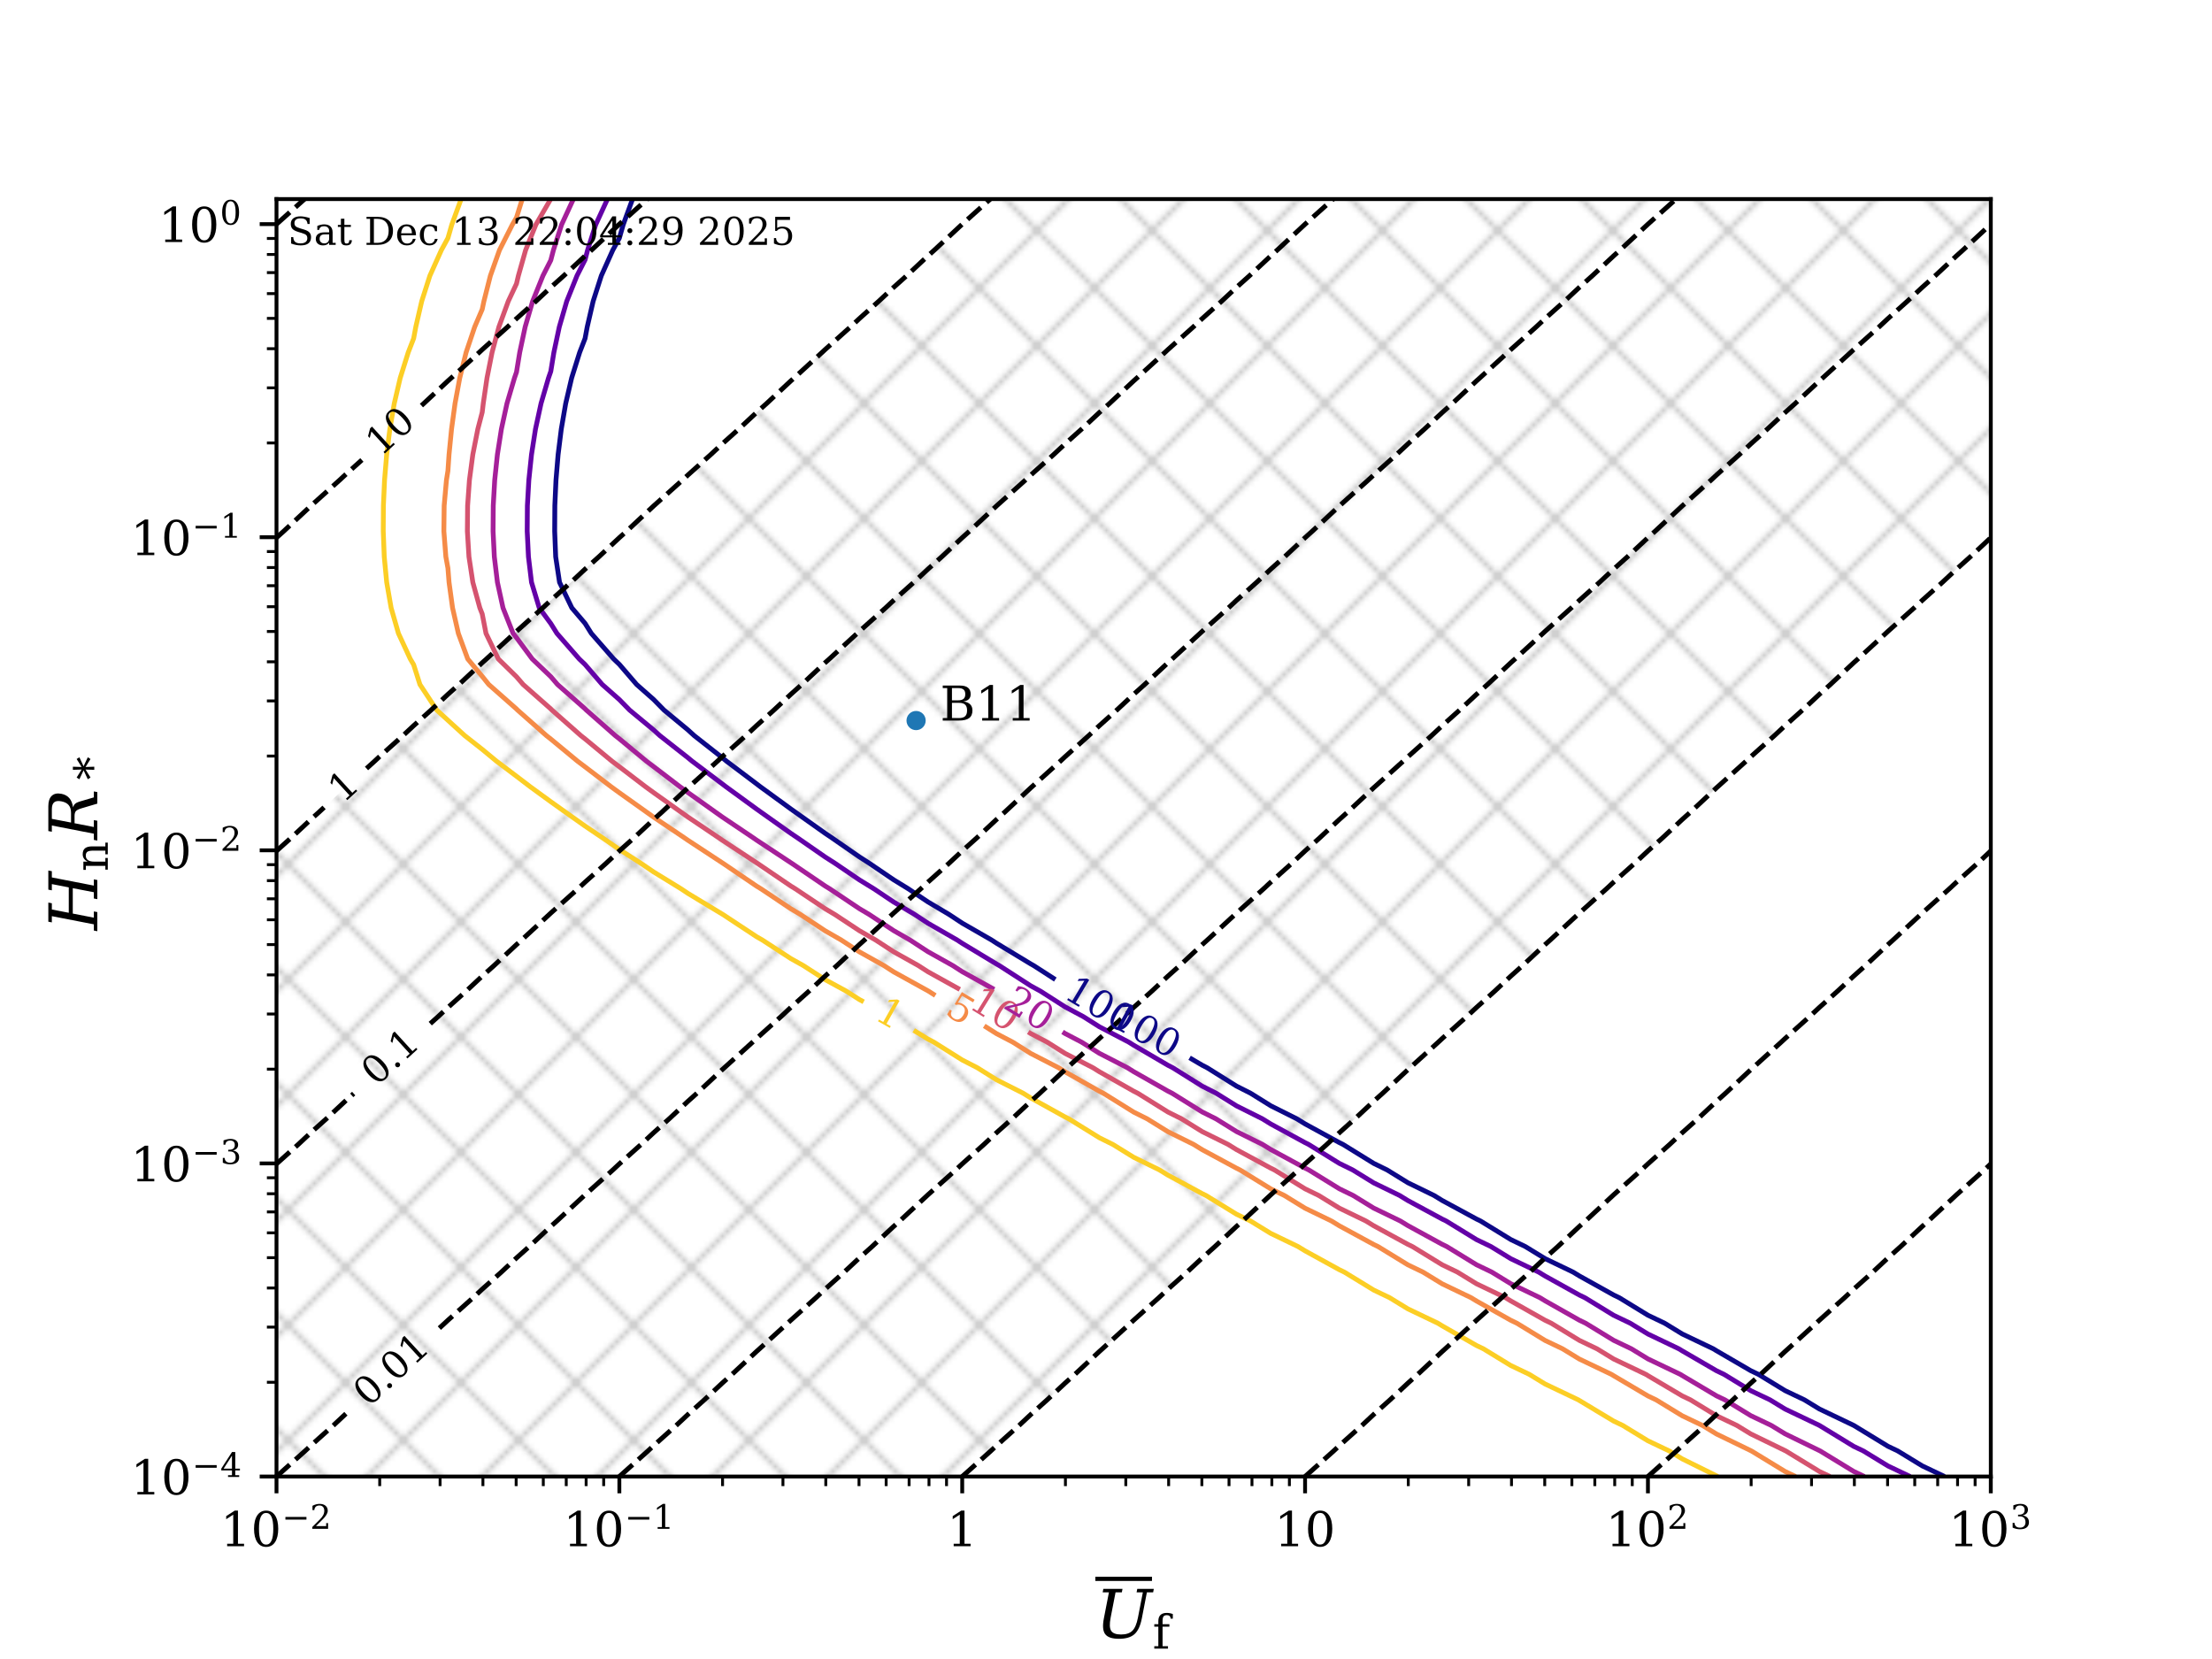 <?xml version="1.0" encoding="utf-8" standalone="no"?>
<!DOCTYPE svg PUBLIC "-//W3C//DTD SVG 1.1//EN"
  "http://www.w3.org/Graphics/SVG/1.1/DTD/svg11.dtd">
<!-- Created with matplotlib (https://matplotlib.org/) -->
<svg height="345.6pt" version="1.1" viewBox="0 0 460.8 345.6" width="460.8pt" xmlns="http://www.w3.org/2000/svg" xmlns:xlink="http://www.w3.org/1999/xlink">
 <defs>
  <style type="text/css">*{stroke-linecap:butt;stroke-linejoin:round;}</style>
 </defs>
 <g id="figure_1">
  <g id="patch_1">
   <path d="M 0 345.6 
L 460.8 345.6 
L 460.8 0 
L 0 0 
z
" style="fill:#ffffff;"/>
  </g>
  <g id="axes_1">
   <g id="patch_2">
    <path d="M 57.6 307.584 
L 414.72 307.584 
L 414.72 41.472 
L 57.6 41.472 
z
" style="fill:#ffffff;"/>
   </g>
   <g id="PathCollection_1">
    <path clip-path="url(#p9b02b5ca6a)" d="M 64.742 307.584 
L 71.885 307.584 
L 79.027 307.584 
L 86.17 307.584 
L 93.312 307.584 
L 100.454 307.584 
L 107.597 307.584 
L 114.739 307.584 
L 121.882 307.584 
L 129.024 307.584 
L 136.166 307.584 
L 143.309 307.584 
L 150.451 307.584 
L 157.594 307.584 
L 164.736 307.584 
L 171.878 307.584 
L 179.021 307.584 
L 186.163 307.584 
L 193.306 307.584 
L 200.448 307.584 
L 206.397 302.262 
L 207.59 301.147 
L 212.294 296.94 
L 214.733 294.663 
L 218.137 291.617 
L 221.875 288.128 
L 223.923 286.295 
L 229.018 281.54 
L 229.651 280.973 
L 235.491 275.651 
L 236.16 275.027 
L 241.411 270.328 
L 243.302 268.563 
L 247.278 265.006 
L 250.445 262.05 
L 253.089 259.684 
L 257.587 255.485 
L 258.843 254.362 
L 264.577 249.039 
L 264.73 248.897 
L 270.519 243.717 
L 271.872 242.454 
L 276.409 238.395 
L 279.014 235.963 
L 282.245 233.073 
L 286.157 229.421 
L 288.024 227.75 
L 293.299 222.826 
L 293.744 222.428 
L 299.616 217.106 
L 300.442 216.336 
L 305.529 211.784 
L 307.584 209.866 
L 311.389 206.461 
L 314.726 203.346 
L 317.193 201.139 
L 321.869 196.775 
L 322.939 195.817 
L 328.705 190.495 
L 329.011 190.209 
L 334.64 185.172 
L 336.154 183.76 
L 340.523 179.85 
L 343.296 177.262 
L 346.352 174.528 
L 350.438 170.713 
L 352.123 169.206 
L 357.581 164.112 
L 357.836 163.884 
L 363.741 158.561 
L 364.723 157.644 
L 369.647 153.239 
L 371.866 151.168 
L 375.499 147.917 
L 379.008 144.642 
L 381.296 142.595 
L 386.15 138.063 
L 387.035 137.272 
L 392.832 131.95 
L 393.293 131.52 
L 398.76 126.628 
L 400.435 125.064 
L 404.636 121.306 
L 407.578 118.56 
L 410.458 115.983 
L 414.72 112.005 
L 414.72 110.661 
L 414.72 105.339 
L 414.72 100.017 
L 414.72 94.694 
L 414.72 89.372 
L 414.72 84.05 
L 414.72 78.728 
L 414.72 73.405 
L 414.72 68.083 
L 414.72 62.761 
L 414.72 57.439 
L 414.72 52.116 
L 414.72 46.794 
L 414.72 41.472 
L 407.578 41.472 
L 400.435 41.472 
L 393.293 41.472 
L 386.15 41.472 
L 379.008 41.472 
L 371.866 41.472 
L 364.723 41.472 
L 357.581 41.472 
L 350.438 41.472 
L 343.296 41.472 
L 336.154 41.472 
L 329.011 41.472 
L 321.869 41.472 
L 314.726 41.472 
L 307.584 41.472 
L 300.442 41.472 
L 293.299 41.472 
L 286.157 41.472 
L 279.014 41.472 
L 271.872 41.472 
L 264.73 41.472 
L 257.587 41.472 
L 250.445 41.472 
L 243.302 41.472 
L 236.16 41.472 
L 229.018 41.472 
L 221.875 41.472 
L 214.733 41.472 
L 207.59 41.472 
L 206.29 41.472 
L 200.448 46.699 
L 200.346 46.794 
L 194.623 52.116 
L 193.306 53.295 
L 188.867 57.439 
L 186.163 59.858 
L 183.053 62.761 
L 179.021 66.368 
L 177.184 68.083 
L 171.878 72.83 
L 171.262 73.405 
L 165.433 78.728 
L 164.736 79.351 
L 159.702 84.05 
L 157.594 85.936 
L 153.913 89.372 
L 150.451 92.469 
L 148.067 94.694 
L 143.309 98.952 
L 142.168 100.017 
L 136.23 105.339 
L 136.166 105.396 
L 130.526 110.661 
L 129.024 112.005 
L 124.762 115.983 
L 121.882 118.56 
L 118.94 121.306 
L 114.739 125.064 
L 113.064 126.628 
L 107.597 131.52 
L 107.136 131.95 
L 101.339 137.272 
L 100.454 138.063 
L 95.6 142.595 
L 93.312 144.642 
L 89.803 147.917 
L 86.17 151.168 
L 83.951 153.239 
L 79.027 157.644 
L 78.045 158.561 
L 72.14 163.884 
L 71.885 164.112 
L 66.427 169.206 
L 64.742 170.713 
L 60.656 174.528 
L 57.6 177.262 
L 57.6 179.85 
L 57.6 185.172 
L 57.6 190.495 
L 57.6 195.817 
L 57.6 201.139 
L 57.6 206.461 
L 57.6 211.784 
L 57.6 217.106 
L 57.6 222.428 
L 57.6 227.75 
L 57.6 233.073 
L 57.6 238.395 
L 57.6 243.717 
L 57.6 249.039 
L 57.6 254.362 
L 57.6 259.684 
L 57.6 265.006 
L 57.6 270.328 
L 57.6 275.651 
L 57.6 280.973 
L 57.6 286.295 
L 57.6 291.617 
L 57.6 296.94 
L 57.6 302.262 
L 57.6 307.584 
z
" style="fill:url(#hde9cb90c57);fill-opacity:0.2;"/>
   </g>
   <g id="matplotlib.axis_1">
    <g id="xtick_1">
     <g id="line2d_1">
      <defs>
       <path d="M 0 0 
L 0 3.5 
" id="m925dcef895" style="stroke:#000000;stroke-width:0.8;"/>
      </defs>
      <g>
       <use style="stroke:#000000;stroke-width:0.8;" x="57.6" xlink:href="#m925dcef895" y="307.584"/>
      </g>
     </g>
     <g id="text_1">
      <!-- $10^{-2}$ -->
      <g transform="translate(45.9 322.182)scale(0.1 -0.1)">
       <defs>
        <path d="M 14.203 0 
L 14.203 5.172 
L 26.906 5.172 
L 26.906 65.828 
L 12.203 56.297 
L 12.203 62.703 
L 29.984 74.219 
L 36.719 74.219 
L 36.719 5.172 
L 49.422 5.172 
L 49.422 0 
z
" id="DejaVuSerif-49"/>
        <path d="M 31.781 3.422 
Q 39.266 3.422 42.969 11.625 
Q 46.688 19.828 46.688 36.375 
Q 46.688 52.984 42.969 61.188 
Q 39.266 69.391 31.781 69.391 
Q 24.312 69.391 20.594 61.188 
Q 16.891 52.984 16.891 36.375 
Q 16.891 19.828 20.594 11.625 
Q 24.312 3.422 31.781 3.422 
z
M 31.781 -1.422 
Q 19.922 -1.422 13.25 8.531 
Q 6.594 18.5 6.594 36.375 
Q 6.594 54.297 13.25 64.25 
Q 19.922 74.219 31.781 74.219 
Q 43.703 74.219 50.344 64.25 
Q 56.984 54.297 56.984 36.375 
Q 56.984 18.5 50.344 8.531 
Q 43.703 -1.422 31.781 -1.422 
z
" id="DejaVuSerif-48"/>
        <path d="M 10.594 35.297 
L 73.188 35.297 
L 73.188 27.391 
L 10.594 27.391 
z
" id="DejaVuSerif-8722"/>
        <path d="M 12.797 55.516 
L 7.328 55.516 
L 7.328 68.5 
Q 12.547 71.297 17.844 72.75 
Q 23.141 74.219 28.219 74.219 
Q 39.594 74.219 46.188 68.703 
Q 52.781 63.188 52.781 53.719 
Q 52.781 43.016 37.844 28.125 
Q 36.672 27 36.078 26.422 
L 17.672 8.016 
L 48.094 8.016 
L 48.094 17 
L 53.812 17 
L 53.812 0 
L 6.781 0 
L 6.781 5.328 
L 28.906 27.391 
Q 36.234 34.719 39.359 40.844 
Q 42.484 46.969 42.484 53.719 
Q 42.484 61.078 38.641 65.234 
Q 34.812 69.391 28.078 69.391 
Q 21.094 69.391 17.281 65.922 
Q 13.484 62.453 12.797 55.516 
z
" id="DejaVuSerif-50"/>
       </defs>
       <use transform="translate(0 0.713)" xlink:href="#DejaVuSerif-49"/>
       <use transform="translate(63.623 0.713)" xlink:href="#DejaVuSerif-48"/>
       <use transform="translate(128.154 37.047)scale(0.7)" xlink:href="#DejaVuSerif-8722"/>
       <use transform="translate(186.807 37.047)scale(0.7)" xlink:href="#DejaVuSerif-50"/>
      </g>
     </g>
    </g>
    <g id="xtick_2">
     <g id="line2d_2">
      <g>
       <use style="stroke:#000000;stroke-width:0.8;" x="129.024" xlink:href="#m925dcef895" y="307.584"/>
      </g>
     </g>
     <g id="text_2">
      <!-- $10^{-1}$ -->
      <g transform="translate(117.324 322.182)scale(0.1 -0.1)">
       <use transform="translate(0 0.713)" xlink:href="#DejaVuSerif-49"/>
       <use transform="translate(63.623 0.713)" xlink:href="#DejaVuSerif-48"/>
       <use transform="translate(128.154 37.047)scale(0.7)" xlink:href="#DejaVuSerif-8722"/>
       <use transform="translate(186.807 37.047)scale(0.7)" xlink:href="#DejaVuSerif-49"/>
      </g>
     </g>
    </g>
    <g id="xtick_3">
     <g id="line2d_3">
      <g>
       <use style="stroke:#000000;stroke-width:0.8;" x="200.448" xlink:href="#m925dcef895" y="307.584"/>
      </g>
     </g>
     <g id="text_3">
      <!-- $1$ -->
      <g transform="translate(197.248 322.182)scale(0.1 -0.1)">
       <use transform="translate(0 0.781)" xlink:href="#DejaVuSerif-49"/>
      </g>
     </g>
    </g>
    <g id="xtick_4">
     <g id="line2d_4">
      <g>
       <use style="stroke:#000000;stroke-width:0.8;" x="271.872" xlink:href="#m925dcef895" y="307.584"/>
      </g>
     </g>
     <g id="text_4">
      <!-- $10$ -->
      <g transform="translate(265.472 322.182)scale(0.1 -0.1)">
       <use transform="translate(0 0.781)" xlink:href="#DejaVuSerif-49"/>
       <use transform="translate(63.623 0.781)" xlink:href="#DejaVuSerif-48"/>
      </g>
     </g>
    </g>
    <g id="xtick_5">
     <g id="line2d_5">
      <g>
       <use style="stroke:#000000;stroke-width:0.8;" x="343.296" xlink:href="#m925dcef895" y="307.584"/>
      </g>
     </g>
     <g id="text_5">
      <!-- $10^2$ -->
      <g transform="translate(334.496 322.182)scale(0.1 -0.1)">
       <use transform="translate(0 0.713)" xlink:href="#DejaVuSerif-49"/>
       <use transform="translate(63.623 0.713)" xlink:href="#DejaVuSerif-48"/>
       <use transform="translate(128.154 37.047)scale(0.7)" xlink:href="#DejaVuSerif-50"/>
      </g>
     </g>
    </g>
    <g id="xtick_6">
     <g id="line2d_6">
      <g>
       <use style="stroke:#000000;stroke-width:0.8;" x="414.72" xlink:href="#m925dcef895" y="307.584"/>
      </g>
     </g>
     <g id="text_6">
      <!-- $10^3$ -->
      <g transform="translate(405.92 322.182)scale(0.1 -0.1)">
       <defs>
        <path d="M 9.719 69.828 
Q 15.438 71.969 20.672 73.094 
Q 25.922 74.219 30.516 74.219 
Q 41.219 74.219 47.219 69.594 
Q 53.219 64.984 53.219 56.781 
Q 53.219 50.203 49.062 45.781 
Q 44.922 41.359 37.312 39.797 
Q 46.297 38.531 51.25 33.281 
Q 56.203 28.031 56.203 19.672 
Q 56.203 9.469 49.344 4.016 
Q 42.484 -1.422 29.594 -1.422 
Q 23.875 -1.422 18.422 -0.188 
Q 12.984 1.031 7.625 3.516 
L 7.625 17.672 
L 13.094 17.672 
Q 13.578 10.641 17.828 7.031 
Q 22.078 3.422 29.781 3.422 
Q 37.25 3.422 41.578 7.734 
Q 45.906 12.062 45.906 19.578 
Q 45.906 28.172 41.453 32.594 
Q 37.016 37.016 28.422 37.016 
L 23.781 37.016 
L 23.781 42 
L 26.219 42 
Q 34.766 42 39.031 45.531 
Q 43.312 49.078 43.312 56.203 
Q 43.312 62.594 39.797 65.984 
Q 36.281 69.391 29.688 69.391 
Q 23.094 69.391 19.453 66.266 
Q 15.828 63.141 15.188 56.984 
L 9.719 56.984 
z
" id="DejaVuSerif-51"/>
       </defs>
       <use transform="translate(0 0.713)" xlink:href="#DejaVuSerif-49"/>
       <use transform="translate(63.623 0.713)" xlink:href="#DejaVuSerif-48"/>
       <use transform="translate(128.154 37.047)scale(0.7)" xlink:href="#DejaVuSerif-51"/>
      </g>
     </g>
    </g>
    <g id="xtick_7">
     <g id="line2d_7">
      <defs>
       <path d="M 0 0 
L 0 2 
" id="maa7d72e70b" style="stroke:#000000;stroke-width:0.6;"/>
      </defs>
      <g>
       <use style="stroke:#000000;stroke-width:0.6;" x="79.101" xlink:href="#maa7d72e70b" y="307.584"/>
      </g>
     </g>
    </g>
    <g id="xtick_8">
     <g id="line2d_8">
      <g>
       <use style="stroke:#000000;stroke-width:0.6;" x="91.678" xlink:href="#maa7d72e70b" y="307.584"/>
      </g>
     </g>
    </g>
    <g id="xtick_9">
     <g id="line2d_9">
      <g>
       <use style="stroke:#000000;stroke-width:0.6;" x="100.602" xlink:href="#maa7d72e70b" y="307.584"/>
      </g>
     </g>
    </g>
    <g id="xtick_10">
     <g id="line2d_10">
      <g>
       <use style="stroke:#000000;stroke-width:0.6;" x="107.523" xlink:href="#maa7d72e70b" y="307.584"/>
      </g>
     </g>
    </g>
    <g id="xtick_11">
     <g id="line2d_11">
      <g>
       <use style="stroke:#000000;stroke-width:0.6;" x="113.179" xlink:href="#maa7d72e70b" y="307.584"/>
      </g>
     </g>
    </g>
    <g id="xtick_12">
     <g id="line2d_12">
      <g>
       <use style="stroke:#000000;stroke-width:0.6;" x="117.96" xlink:href="#maa7d72e70b" y="307.584"/>
      </g>
     </g>
    </g>
    <g id="xtick_13">
     <g id="line2d_13">
      <g>
       <use style="stroke:#000000;stroke-width:0.6;" x="122.102" xlink:href="#maa7d72e70b" y="307.584"/>
      </g>
     </g>
    </g>
    <g id="xtick_14">
     <g id="line2d_14">
      <g>
       <use style="stroke:#000000;stroke-width:0.6;" x="125.756" xlink:href="#maa7d72e70b" y="307.584"/>
      </g>
     </g>
    </g>
    <g id="xtick_15">
     <g id="line2d_15">
      <g>
       <use style="stroke:#000000;stroke-width:0.6;" x="150.525" xlink:href="#maa7d72e70b" y="307.584"/>
      </g>
     </g>
    </g>
    <g id="xtick_16">
     <g id="line2d_16">
      <g>
       <use style="stroke:#000000;stroke-width:0.6;" x="163.102" xlink:href="#maa7d72e70b" y="307.584"/>
      </g>
     </g>
    </g>
    <g id="xtick_17">
     <g id="line2d_17">
      <g>
       <use style="stroke:#000000;stroke-width:0.6;" x="172.026" xlink:href="#maa7d72e70b" y="307.584"/>
      </g>
     </g>
    </g>
    <g id="xtick_18">
     <g id="line2d_18">
      <g>
       <use style="stroke:#000000;stroke-width:0.6;" x="178.947" xlink:href="#maa7d72e70b" y="307.584"/>
      </g>
     </g>
    </g>
    <g id="xtick_19">
     <g id="line2d_19">
      <g>
       <use style="stroke:#000000;stroke-width:0.6;" x="184.603" xlink:href="#maa7d72e70b" y="307.584"/>
      </g>
     </g>
    </g>
    <g id="xtick_20">
     <g id="line2d_20">
      <g>
       <use style="stroke:#000000;stroke-width:0.6;" x="189.384" xlink:href="#maa7d72e70b" y="307.584"/>
      </g>
     </g>
    </g>
    <g id="xtick_21">
     <g id="line2d_21">
      <g>
       <use style="stroke:#000000;stroke-width:0.6;" x="193.526" xlink:href="#maa7d72e70b" y="307.584"/>
      </g>
     </g>
    </g>
    <g id="xtick_22">
     <g id="line2d_22">
      <g>
       <use style="stroke:#000000;stroke-width:0.6;" x="197.18" xlink:href="#maa7d72e70b" y="307.584"/>
      </g>
     </g>
    </g>
    <g id="xtick_23">
     <g id="line2d_23">
      <g>
       <use style="stroke:#000000;stroke-width:0.6;" x="221.949" xlink:href="#maa7d72e70b" y="307.584"/>
      </g>
     </g>
    </g>
    <g id="xtick_24">
     <g id="line2d_24">
      <g>
       <use style="stroke:#000000;stroke-width:0.6;" x="234.526" xlink:href="#maa7d72e70b" y="307.584"/>
      </g>
     </g>
    </g>
    <g id="xtick_25">
     <g id="line2d_25">
      <g>
       <use style="stroke:#000000;stroke-width:0.6;" x="243.45" xlink:href="#maa7d72e70b" y="307.584"/>
      </g>
     </g>
    </g>
    <g id="xtick_26">
     <g id="line2d_26">
      <g>
       <use style="stroke:#000000;stroke-width:0.6;" x="250.371" xlink:href="#maa7d72e70b" y="307.584"/>
      </g>
     </g>
    </g>
    <g id="xtick_27">
     <g id="line2d_27">
      <g>
       <use style="stroke:#000000;stroke-width:0.6;" x="256.027" xlink:href="#maa7d72e70b" y="307.584"/>
      </g>
     </g>
    </g>
    <g id="xtick_28">
     <g id="line2d_28">
      <g>
       <use style="stroke:#000000;stroke-width:0.6;" x="260.808" xlink:href="#maa7d72e70b" y="307.584"/>
      </g>
     </g>
    </g>
    <g id="xtick_29">
     <g id="line2d_29">
      <g>
       <use style="stroke:#000000;stroke-width:0.6;" x="264.95" xlink:href="#maa7d72e70b" y="307.584"/>
      </g>
     </g>
    </g>
    <g id="xtick_30">
     <g id="line2d_30">
      <g>
       <use style="stroke:#000000;stroke-width:0.6;" x="268.604" xlink:href="#maa7d72e70b" y="307.584"/>
      </g>
     </g>
    </g>
    <g id="xtick_31">
     <g id="line2d_31">
      <g>
       <use style="stroke:#000000;stroke-width:0.6;" x="293.373" xlink:href="#maa7d72e70b" y="307.584"/>
      </g>
     </g>
    </g>
    <g id="xtick_32">
     <g id="line2d_32">
      <g>
       <use style="stroke:#000000;stroke-width:0.6;" x="305.95" xlink:href="#maa7d72e70b" y="307.584"/>
      </g>
     </g>
    </g>
    <g id="xtick_33">
     <g id="line2d_33">
      <g>
       <use style="stroke:#000000;stroke-width:0.6;" x="314.874" xlink:href="#maa7d72e70b" y="307.584"/>
      </g>
     </g>
    </g>
    <g id="xtick_34">
     <g id="line2d_34">
      <g>
       <use style="stroke:#000000;stroke-width:0.6;" x="321.795" xlink:href="#maa7d72e70b" y="307.584"/>
      </g>
     </g>
    </g>
    <g id="xtick_35">
     <g id="line2d_35">
      <g>
       <use style="stroke:#000000;stroke-width:0.6;" x="327.451" xlink:href="#maa7d72e70b" y="307.584"/>
      </g>
     </g>
    </g>
    <g id="xtick_36">
     <g id="line2d_36">
      <g>
       <use style="stroke:#000000;stroke-width:0.6;" x="332.232" xlink:href="#maa7d72e70b" y="307.584"/>
      </g>
     </g>
    </g>
    <g id="xtick_37">
     <g id="line2d_37">
      <g>
       <use style="stroke:#000000;stroke-width:0.6;" x="336.374" xlink:href="#maa7d72e70b" y="307.584"/>
      </g>
     </g>
    </g>
    <g id="xtick_38">
     <g id="line2d_38">
      <g>
       <use style="stroke:#000000;stroke-width:0.6;" x="340.028" xlink:href="#maa7d72e70b" y="307.584"/>
      </g>
     </g>
    </g>
    <g id="xtick_39">
     <g id="line2d_39">
      <g>
       <use style="stroke:#000000;stroke-width:0.6;" x="364.797" xlink:href="#maa7d72e70b" y="307.584"/>
      </g>
     </g>
    </g>
    <g id="xtick_40">
     <g id="line2d_40">
      <g>
       <use style="stroke:#000000;stroke-width:0.6;" x="377.374" xlink:href="#maa7d72e70b" y="307.584"/>
      </g>
     </g>
    </g>
    <g id="xtick_41">
     <g id="line2d_41">
      <g>
       <use style="stroke:#000000;stroke-width:0.6;" x="386.298" xlink:href="#maa7d72e70b" y="307.584"/>
      </g>
     </g>
    </g>
    <g id="xtick_42">
     <g id="line2d_42">
      <g>
       <use style="stroke:#000000;stroke-width:0.6;" x="393.219" xlink:href="#maa7d72e70b" y="307.584"/>
      </g>
     </g>
    </g>
    <g id="xtick_43">
     <g id="line2d_43">
      <g>
       <use style="stroke:#000000;stroke-width:0.6;" x="398.875" xlink:href="#maa7d72e70b" y="307.584"/>
      </g>
     </g>
    </g>
    <g id="xtick_44">
     <g id="line2d_44">
      <g>
       <use style="stroke:#000000;stroke-width:0.6;" x="403.656" xlink:href="#maa7d72e70b" y="307.584"/>
      </g>
     </g>
    </g>
    <g id="xtick_45">
     <g id="line2d_45">
      <g>
       <use style="stroke:#000000;stroke-width:0.6;" x="407.798" xlink:href="#maa7d72e70b" y="307.584"/>
      </g>
     </g>
    </g>
    <g id="xtick_46">
     <g id="line2d_46">
      <g>
       <use style="stroke:#000000;stroke-width:0.6;" x="411.452" xlink:href="#maa7d72e70b" y="307.584"/>
      </g>
     </g>
    </g>
    <g id="text_7">
     <!-- $\overline{U}_{\rm f}$ -->
     <g transform="translate(228.18 341.311)scale(0.14 -0.14)">
      <defs>
       <path d="M 20.219 67.672 
L 10.891 67.672 
L 11.922 72.906 
L 40.438 72.906 
L 39.406 67.672 
L 30.078 67.672 
L 22.75 29.984 
Q 20.016 16.016 23.531 10.5 
Q 27.047 4.984 38.234 4.984 
Q 49.422 4.984 55.031 10.5 
Q 60.641 16.016 63.375 29.984 
L 70.703 67.672 
L 61.375 67.672 
L 62.406 72.906 
L 87.016 72.906 
L 85.984 67.672 
L 76.703 67.672 
L 69.188 29 
Q 65.969 12.359 58.219 5.469 
Q 50.484 -1.422 35.156 -1.422 
Q 19.828 -1.422 14.641 5.516 
Q 9.469 12.453 12.703 29 
z
" id="DejaVuSerif-Italic-85"/>
       <path d="M 43.016 63.719 
L 38.281 63.719 
Q 38.234 67.391 36.203 69.281 
Q 34.188 71.188 30.328 71.188 
Q 25.297 71.188 23.234 68.422 
Q 21.188 65.672 21.188 58.594 
L 21.188 51.906 
L 35.688 51.906 
L 35.688 46.688 
L 21.188 46.688 
L 21.188 5.172 
L 32.719 5.172 
L 32.719 0 
L 3.609 0 
L 3.609 5.172 
L 12.203 5.172 
L 12.203 46.688 
L 3.609 46.688 
L 3.609 51.906 
L 12.203 51.906 
L 12.203 58.406 
Q 12.203 67.094 16.719 71.531 
Q 21.234 75.984 29.984 75.984 
Q 33.25 75.984 36.516 75.391 
Q 39.797 74.812 43.016 73.578 
z
" id="DejaVuSerif-102"/>
      </defs>
      <use transform="translate(0 0.844)" xlink:href="#DejaVuSerif-Italic-85"/>
      <use transform="translate(85.186 -15.228)scale(0.7)" xlink:href="#DejaVuSerif-102"/>
      <path d="M 0 85.5 
L 0 91.75 
L 84.277 91.75 
L 84.277 85.5 
L 0 85.5 
z
"/>
     </g>
    </g>
   </g>
   <g id="matplotlib.axis_2">
    <g id="ytick_1">
     <g id="line2d_47">
      <defs>
       <path d="M 0 0 
L -3.5 0 
" id="mea734a935c" style="stroke:#000000;stroke-width:0.8;"/>
      </defs>
      <g>
       <use style="stroke:#000000;stroke-width:0.8;" x="57.6" xlink:href="#mea734a935c" y="307.584"/>
      </g>
     </g>
     <g id="text_8">
      <!-- $10^{-4}$ -->
      <g transform="translate(27.2 311.383)scale(0.1 -0.1)">
       <defs>
        <path d="M 34.906 24.703 
L 34.906 63.484 
L 10.016 24.703 
z
M 56.391 0 
L 23.188 0 
L 23.188 5.172 
L 34.906 5.172 
L 34.906 19.484 
L 3.078 19.484 
L 3.078 24.812 
L 35.016 74.219 
L 44.672 74.219 
L 44.672 24.703 
L 58.594 24.703 
L 58.594 19.484 
L 44.672 19.484 
L 44.672 5.172 
L 56.391 5.172 
z
" id="DejaVuSerif-52"/>
       </defs>
       <use transform="translate(0 0.713)" xlink:href="#DejaVuSerif-49"/>
       <use transform="translate(63.623 0.713)" xlink:href="#DejaVuSerif-48"/>
       <use transform="translate(128.154 37.047)scale(0.7)" xlink:href="#DejaVuSerif-8722"/>
       <use transform="translate(186.807 37.047)scale(0.7)" xlink:href="#DejaVuSerif-52"/>
      </g>
     </g>
    </g>
    <g id="ytick_2">
     <g id="line2d_48">
      <g>
       <use style="stroke:#000000;stroke-width:0.8;" x="57.6" xlink:href="#mea734a935c" y="242.36"/>
      </g>
     </g>
     <g id="text_9">
      <!-- $10^{-3}$ -->
      <g transform="translate(27.2 246.16)scale(0.1 -0.1)">
       <use transform="translate(0 0.713)" xlink:href="#DejaVuSerif-49"/>
       <use transform="translate(63.623 0.713)" xlink:href="#DejaVuSerif-48"/>
       <use transform="translate(128.154 37.047)scale(0.7)" xlink:href="#DejaVuSerif-8722"/>
       <use transform="translate(186.807 37.047)scale(0.7)" xlink:href="#DejaVuSerif-51"/>
      </g>
     </g>
    </g>
    <g id="ytick_3">
     <g id="line2d_49">
      <g>
       <use style="stroke:#000000;stroke-width:0.8;" x="57.6" xlink:href="#mea734a935c" y="177.137"/>
      </g>
     </g>
     <g id="text_10">
      <!-- $10^{-2}$ -->
      <g transform="translate(27.2 180.936)scale(0.1 -0.1)">
       <use transform="translate(0 0.713)" xlink:href="#DejaVuSerif-49"/>
       <use transform="translate(63.623 0.713)" xlink:href="#DejaVuSerif-48"/>
       <use transform="translate(128.154 37.047)scale(0.7)" xlink:href="#DejaVuSerif-8722"/>
       <use transform="translate(186.807 37.047)scale(0.7)" xlink:href="#DejaVuSerif-50"/>
      </g>
     </g>
    </g>
    <g id="ytick_4">
     <g id="line2d_50">
      <g>
       <use style="stroke:#000000;stroke-width:0.8;" x="57.6" xlink:href="#mea734a935c" y="111.913"/>
      </g>
     </g>
     <g id="text_11">
      <!-- $10^{-1}$ -->
      <g transform="translate(27.2 115.713)scale(0.1 -0.1)">
       <use transform="translate(0 0.713)" xlink:href="#DejaVuSerif-49"/>
       <use transform="translate(63.623 0.713)" xlink:href="#DejaVuSerif-48"/>
       <use transform="translate(128.154 37.047)scale(0.7)" xlink:href="#DejaVuSerif-8722"/>
       <use transform="translate(186.807 37.047)scale(0.7)" xlink:href="#DejaVuSerif-49"/>
      </g>
     </g>
    </g>
    <g id="ytick_5">
     <g id="line2d_51">
      <g>
       <use style="stroke:#000000;stroke-width:0.8;" x="57.6" xlink:href="#mea734a935c" y="46.69"/>
      </g>
     </g>
     <g id="text_12">
      <!-- $10^{0}$ -->
      <g transform="translate(33 50.489)scale(0.1 -0.1)">
       <use transform="translate(0 0.713)" xlink:href="#DejaVuSerif-49"/>
       <use transform="translate(63.623 0.713)" xlink:href="#DejaVuSerif-48"/>
       <use transform="translate(128.154 37.047)scale(0.7)" xlink:href="#DejaVuSerif-48"/>
      </g>
     </g>
    </g>
    <g id="ytick_6">
     <g id="line2d_52">
      <defs>
       <path d="M 0 0 
L -2 0 
" id="m4500c77304" style="stroke:#000000;stroke-width:0.6;"/>
      </defs>
      <g>
       <use style="stroke:#000000;stroke-width:0.6;" x="57.6" xlink:href="#m4500c77304" y="287.95"/>
      </g>
     </g>
    </g>
    <g id="ytick_7">
     <g id="line2d_53">
      <g>
       <use style="stroke:#000000;stroke-width:0.6;" x="57.6" xlink:href="#m4500c77304" y="276.464"/>
      </g>
     </g>
    </g>
    <g id="ytick_8">
     <g id="line2d_54">
      <g>
       <use style="stroke:#000000;stroke-width:0.6;" x="57.6" xlink:href="#m4500c77304" y="268.316"/>
      </g>
     </g>
    </g>
    <g id="ytick_9">
     <g id="line2d_55">
      <g>
       <use style="stroke:#000000;stroke-width:0.6;" x="57.6" xlink:href="#m4500c77304" y="261.995"/>
      </g>
     </g>
    </g>
    <g id="ytick_10">
     <g id="line2d_56">
      <g>
       <use style="stroke:#000000;stroke-width:0.6;" x="57.6" xlink:href="#m4500c77304" y="256.83"/>
      </g>
     </g>
    </g>
    <g id="ytick_11">
     <g id="line2d_57">
      <g>
       <use style="stroke:#000000;stroke-width:0.6;" x="57.6" xlink:href="#m4500c77304" y="252.464"/>
      </g>
     </g>
    </g>
    <g id="ytick_12">
     <g id="line2d_58">
      <g>
       <use style="stroke:#000000;stroke-width:0.6;" x="57.6" xlink:href="#m4500c77304" y="248.681"/>
      </g>
     </g>
    </g>
    <g id="ytick_13">
     <g id="line2d_59">
      <g>
       <use style="stroke:#000000;stroke-width:0.6;" x="57.6" xlink:href="#m4500c77304" y="245.345"/>
      </g>
     </g>
    </g>
    <g id="ytick_14">
     <g id="line2d_60">
      <g>
       <use style="stroke:#000000;stroke-width:0.6;" x="57.6" xlink:href="#m4500c77304" y="222.726"/>
      </g>
     </g>
    </g>
    <g id="ytick_15">
     <g id="line2d_61">
      <g>
       <use style="stroke:#000000;stroke-width:0.6;" x="57.6" xlink:href="#m4500c77304" y="211.241"/>
      </g>
     </g>
    </g>
    <g id="ytick_16">
     <g id="line2d_62">
      <g>
       <use style="stroke:#000000;stroke-width:0.6;" x="57.6" xlink:href="#m4500c77304" y="203.092"/>
      </g>
     </g>
    </g>
    <g id="ytick_17">
     <g id="line2d_63">
      <g>
       <use style="stroke:#000000;stroke-width:0.6;" x="57.6" xlink:href="#m4500c77304" y="196.771"/>
      </g>
     </g>
    </g>
    <g id="ytick_18">
     <g id="line2d_64">
      <g>
       <use style="stroke:#000000;stroke-width:0.6;" x="57.6" xlink:href="#m4500c77304" y="191.607"/>
      </g>
     </g>
    </g>
    <g id="ytick_19">
     <g id="line2d_65">
      <g>
       <use style="stroke:#000000;stroke-width:0.6;" x="57.6" xlink:href="#m4500c77304" y="187.24"/>
      </g>
     </g>
    </g>
    <g id="ytick_20">
     <g id="line2d_66">
      <g>
       <use style="stroke:#000000;stroke-width:0.6;" x="57.6" xlink:href="#m4500c77304" y="183.458"/>
      </g>
     </g>
    </g>
    <g id="ytick_21">
     <g id="line2d_67">
      <g>
       <use style="stroke:#000000;stroke-width:0.6;" x="57.6" xlink:href="#m4500c77304" y="180.121"/>
      </g>
     </g>
    </g>
    <g id="ytick_22">
     <g id="line2d_68">
      <g>
       <use style="stroke:#000000;stroke-width:0.6;" x="57.6" xlink:href="#m4500c77304" y="157.503"/>
      </g>
     </g>
    </g>
    <g id="ytick_23">
     <g id="line2d_69">
      <g>
       <use style="stroke:#000000;stroke-width:0.6;" x="57.6" xlink:href="#m4500c77304" y="146.017"/>
      </g>
     </g>
    </g>
    <g id="ytick_24">
     <g id="line2d_70">
      <g>
       <use style="stroke:#000000;stroke-width:0.6;" x="57.6" xlink:href="#m4500c77304" y="137.868"/>
      </g>
     </g>
    </g>
    <g id="ytick_25">
     <g id="line2d_71">
      <g>
       <use style="stroke:#000000;stroke-width:0.6;" x="57.6" xlink:href="#m4500c77304" y="131.548"/>
      </g>
     </g>
    </g>
    <g id="ytick_26">
     <g id="line2d_72">
      <g>
       <use style="stroke:#000000;stroke-width:0.6;" x="57.6" xlink:href="#m4500c77304" y="126.383"/>
      </g>
     </g>
    </g>
    <g id="ytick_27">
     <g id="line2d_73">
      <g>
       <use style="stroke:#000000;stroke-width:0.6;" x="57.6" xlink:href="#m4500c77304" y="122.017"/>
      </g>
     </g>
    </g>
    <g id="ytick_28">
     <g id="line2d_74">
      <g>
       <use style="stroke:#000000;stroke-width:0.6;" x="57.6" xlink:href="#m4500c77304" y="118.234"/>
      </g>
     </g>
    </g>
    <g id="ytick_29">
     <g id="line2d_75">
      <g>
       <use style="stroke:#000000;stroke-width:0.6;" x="57.6" xlink:href="#m4500c77304" y="114.898"/>
      </g>
     </g>
    </g>
    <g id="ytick_30">
     <g id="line2d_76">
      <g>
       <use style="stroke:#000000;stroke-width:0.6;" x="57.6" xlink:href="#m4500c77304" y="92.279"/>
      </g>
     </g>
    </g>
    <g id="ytick_31">
     <g id="line2d_77">
      <g>
       <use style="stroke:#000000;stroke-width:0.6;" x="57.6" xlink:href="#m4500c77304" y="80.794"/>
      </g>
     </g>
    </g>
    <g id="ytick_32">
     <g id="line2d_78">
      <g>
       <use style="stroke:#000000;stroke-width:0.6;" x="57.6" xlink:href="#m4500c77304" y="72.645"/>
      </g>
     </g>
    </g>
    <g id="ytick_33">
     <g id="line2d_79">
      <g>
       <use style="stroke:#000000;stroke-width:0.6;" x="57.6" xlink:href="#m4500c77304" y="66.324"/>
      </g>
     </g>
    </g>
    <g id="ytick_34">
     <g id="line2d_80">
      <g>
       <use style="stroke:#000000;stroke-width:0.6;" x="57.6" xlink:href="#m4500c77304" y="61.16"/>
      </g>
     </g>
    </g>
    <g id="ytick_35">
     <g id="line2d_81">
      <g>
       <use style="stroke:#000000;stroke-width:0.6;" x="57.6" xlink:href="#m4500c77304" y="56.793"/>
      </g>
     </g>
    </g>
    <g id="ytick_36">
     <g id="line2d_82">
      <g>
       <use style="stroke:#000000;stroke-width:0.6;" x="57.6" xlink:href="#m4500c77304" y="53.011"/>
      </g>
     </g>
    </g>
    <g id="ytick_37">
     <g id="line2d_83">
      <g>
       <use style="stroke:#000000;stroke-width:0.6;" x="57.6" xlink:href="#m4500c77304" y="49.674"/>
      </g>
     </g>
    </g>
    <g id="text_13">
     <!-- $H_{\rm n} R_* $ -->
     <g transform="translate(20.288 193.778)rotate(-90)scale(0.14 -0.14)">
      <defs>
       <path d="M -1.516 0 
L -0.531 5.172 
L 8.734 5.172 
L 20.906 67.672 
L 11.625 67.672 
L 12.641 72.906 
L 41.109 72.906 
L 40.094 67.672 
L 30.812 67.672 
L 25.922 42.484 
L 63.719 42.484 
L 68.609 67.672 
L 59.328 67.672 
L 60.359 72.906 
L 88.812 72.906 
L 87.797 67.672 
L 78.516 67.672 
L 66.359 5.172 
L 75.641 5.172 
L 74.656 0 
L 46.188 0 
L 47.172 5.172 
L 56.5 5.172 
L 62.547 36.531 
L 24.75 36.531 
L 18.656 5.172 
L 27.938 5.172 
L 26.953 0 
z
" id="DejaVuSerif-Italic-72"/>
       <path d="M 4.109 0 
L 4.109 5.172 
L 12.203 5.172 
L 12.203 46.688 
L 3.609 46.688 
L 3.609 51.906 
L 21.188 51.906 
L 21.188 42.672 
Q 23.688 47.953 27.656 50.641 
Q 31.641 53.328 36.922 53.328 
Q 45.516 53.328 49.562 48.391 
Q 53.609 43.453 53.609 33.016 
L 53.609 5.172 
L 61.625 5.172 
L 61.625 0 
L 36.812 0 
L 36.812 5.172 
L 44.578 5.172 
L 44.578 30.172 
Q 44.578 39.703 42.234 43.234 
Q 39.891 46.781 33.984 46.781 
Q 27.734 46.781 24.453 42.203 
Q 21.188 37.641 21.188 28.906 
L 21.188 5.172 
L 29 5.172 
L 29 0 
z
" id="DejaVuSerif-110"/>
       <path d="M 47.906 36.188 
Q 51.125 35.25 53.172 33.031 
Q 55.219 30.812 56.391 26.812 
L 62.75 5.172 
L 71.625 5.172 
L 70.656 0 
L 53.469 0 
L 46.578 23.188 
Q 44.625 29.938 42.281 31.906 
Q 39.938 33.891 35.156 33.891 
L 24.266 33.891 
L 18.656 5.172 
L 28.953 5.172 
L 27.984 0 
L -1.516 0 
L -0.531 5.172 
L 8.734 5.172 
L 20.906 67.672 
L 11.625 67.672 
L 12.641 72.906 
L 49.609 72.906 
Q 60.25 72.906 65.062 67.828 
Q 69.875 62.75 68.062 53.422 
Q 66.609 45.906 61.531 41.578 
Q 56.453 37.25 47.906 36.188 
z
M 25.297 39.109 
L 39.703 39.109 
Q 47.078 39.109 51.25 42.594 
Q 55.422 46.094 56.859 53.422 
Q 58.297 60.75 55.438 64.203 
Q 52.594 67.672 45.219 67.672 
L 30.812 67.672 
z
" id="DejaVuSerif-Italic-82"/>
       <path d="M 48.391 60.406 
L 29.297 51.516 
L 48.391 42.484 
L 44.672 36.719 
L 27.688 47.312 
L 28.328 28.719 
L 21.688 28.719 
L 22.312 47.312 
L 5.328 36.719 
L 1.609 42.484 
L 20.703 51.422 
L 1.609 60.406 
L 5.328 66.219 
L 22.312 55.609 
L 21.688 74.219 
L 28.328 74.219 
L 27.688 55.609 
L 44.672 66.219 
z
" id="DejaVuSerif-42"/>
      </defs>
      <use transform="translate(0 0.094)" xlink:href="#DejaVuSerif-Italic-72"/>
      <use transform="translate(87.207 -15.478)scale(0.7)" xlink:href="#DejaVuSerif-110"/>
      <use transform="translate(134.885 0.094)" xlink:href="#DejaVuSerif-Italic-82"/>
      <use transform="translate(223.454 -15.478)scale(0.7)" xlink:href="#DejaVuSerif-42"/>
     </g>
    </g>
   </g>
   <g id="LineCollection_1">
    <path clip-path="url(#p9b02b5ca6a)" d="M 96.062 41.472 
L 94.117 46.794 
L 93.312 49.598 
L 91.94 52.116 
L 89.553 57.439 
L 87.851 62.761 
L 86.622 68.083 
L 86.17 70.504 
L 85.045 73.405 
L 83.375 78.728 
L 82.133 84.05 
L 81.215 89.372 
L 80.553 94.694 
L 80.11 100.017 
L 79.87 105.339 
L 79.839 110.661 
L 80.047 115.983 
L 80.556 121.306 
L 81.477 126.628 
L 83.004 131.95 
L 85.471 137.272 
L 86.17 138.463 
L 87.479 142.595 
L 90.982 147.917 
L 93.312 150.05 
L 96.811 153.239 
L 100.454 156.104 
L 103.423 158.561 
L 107.597 161.709 
L 110.447 163.884 
L 114.739 167.012 
L 117.818 169.206 
L 121.882 172.086 
L 125.511 174.528 
L 129.024 176.962 
L 133.531 179.85 
L 136.166 181.642 
L 141.91 185.172 
L 143.309 186.108 
L 150.451 190.419 
L 150.578 190.495 
L 157.594 195.123 
L 158.802 195.817 
L 164.736 199.685 
L 167.339 201.139 
L 171.878 204.067 
L 176.271 206.461 
L 179.021 208.218 
L 179.923 208.699 
" style="fill:none;stroke:#fcce25;"/>
    <path clip-path="url(#p9b02b5ca6a)" d="M 190.345 214.637 
L 193.306 216.454 
L 194.554 217.106 
L 200.448 220.814 
L 203.59 222.428 
L 207.59 224.93 
L 213.163 227.75 
L 214.733 228.727 
L 221.875 232.683 
L 222.655 233.073 
L 229.018 237.014 
L 231.81 238.395 
L 236.16 241.08 
L 241.541 243.717 
L 243.302 244.802 
L 250.445 248.657 
L 251.23 249.039 
L 257.587 252.945 
L 260.515 254.362 
L 264.73 256.946 
L 270.412 259.684 
L 271.872 260.578 
L 279.014 264.506 
L 280.056 265.006 
L 286.157 268.739 
L 289.475 270.328 
L 293.299 272.666 
L 299.541 275.651 
L 300.442 276.201 
L 307.584 280.291 
L 309.013 280.973 
L 314.726 284.463 
L 318.568 286.295 
L 321.869 288.311 
L 328.806 291.617 
L 329.011 291.743 
L 336.154 296.04 
L 338.041 296.94 
L 343.296 300.147 
L 347.736 302.262 
L 350.438 303.911 
L 357.581 307.448 
L 357.867 307.584 
" style="fill:none;stroke:#fcce25;"/>
   </g>
   <g id="LineCollection_2">
    <path clip-path="url(#p9b02b5ca6a)" d="M 108.796 41.472 
L 107.597 45.31 
L 106.735 46.794 
L 104.046 52.116 
L 102.155 57.439 
L 100.806 62.761 
L 100.454 64.43 
L 98.891 68.083 
L 97.101 73.405 
L 95.777 78.728 
L 94.793 84.05 
L 94.065 89.372 
L 93.541 94.694 
L 93.312 98.07 
L 93.004 100.017 
L 92.527 105.339 
L 92.465 110.661 
L 92.88 115.983 
L 93.312 118.366 
L 93.543 121.306 
L 94.273 126.628 
L 95.483 131.95 
L 97.438 137.272 
L 100.454 140.896 
L 101.819 142.595 
L 107.597 147.696 
L 107.813 147.917 
L 113.829 153.239 
L 114.739 153.955 
L 120.304 158.561 
L 121.882 159.751 
L 127.298 163.884 
L 129.024 165.142 
L 134.728 169.206 
L 136.166 170.226 
L 142.562 174.528 
L 143.309 175.046 
L 150.451 179.736 
L 150.629 179.85 
L 157.594 184.585 
L 158.55 185.172 
L 164.736 189.311 
L 166.733 190.495 
L 171.878 193.89 
L 175.232 195.817 
L 179.021 198.286 
L 184.126 201.139 
L 186.163 202.453 
L 193.306 206.404 
L 193.412 206.461 
L 194.844 207.376 
" style="fill:none;stroke:#f58b47;"/>
    <path clip-path="url(#p9b02b5ca6a)" d="M 205.033 213.706 
L 207.59 215.327 
L 210.995 217.106 
L 214.733 219.458 
L 220.515 222.428 
L 221.875 223.279 
L 229.018 227.321 
L 229.867 227.75 
L 236.16 231.666 
L 238.976 233.073 
L 243.302 235.753 
L 248.646 238.395 
L 250.445 239.505 
L 257.587 243.36 
L 258.315 243.717 
L 264.73 247.666 
L 267.552 249.039 
L 271.872 251.693 
L 277.386 254.362 
L 279.014 255.36 
L 286.157 259.242 
L 287.075 259.684 
L 293.299 263.496 
L 296.444 265.006 
L 300.442 267.452 
L 306.446 270.328 
L 307.584 271.024 
L 314.726 275.043 
L 315.996 275.651 
L 321.869 279.239 
L 325.5 280.973 
L 329.011 283.117 
L 335.672 286.295 
L 336.154 286.589 
L 343.296 290.803 
L 345.003 291.617 
L 350.438 294.935 
L 354.645 296.94 
L 357.581 298.731 
L 364.723 302.197 
L 364.859 302.262 
L 371.866 306.538 
L 374.062 307.584 
" style="fill:none;stroke:#f58b47;"/>
   </g>
   <g id="LineCollection_3">
    <path clip-path="url(#p9b02b5ca6a)" d="M 114.719 41.472 
L 111.635 46.794 
L 109.494 52.116 
L 107.988 57.439 
L 107.597 59.098 
L 105.882 62.761 
L 103.934 68.083 
L 102.508 73.405 
L 101.454 78.728 
L 100.671 84.05 
L 100.454 85.884 
L 99.542 89.372 
L 98.494 94.694 
L 97.791 100.017 
L 97.411 105.339 
L 97.362 110.661 
L 97.692 115.983 
L 98.498 121.306 
L 99.959 126.628 
L 100.454 127.895 
L 101.242 131.95 
L 103.807 137.272 
L 107.597 140.983 
L 108.982 142.595 
L 114.739 147.679 
L 114.973 147.917 
L 121.003 153.239 
L 121.882 153.93 
L 127.477 158.561 
L 129.024 159.728 
L 134.47 163.884 
L 136.166 165.12 
L 141.901 169.206 
L 143.309 170.204 
L 149.736 174.528 
L 150.451 175.023 
L 157.594 179.725 
L 157.789 179.85 
L 164.736 184.573 
L 165.711 185.172 
L 171.878 189.298 
L 173.897 190.495 
L 179.021 193.875 
L 182.4 195.817 
L 186.163 198.27 
L 191.298 201.139 
L 193.306 202.434 
L 199.945 206.115 
" style="fill:none;stroke:#d5536f;"/>
    <path clip-path="url(#p9b02b5ca6a)" d="M 214.209 214.981 
L 214.733 215.313 
L 218.162 217.106 
L 221.875 219.442 
L 227.688 222.428 
L 229.018 223.259 
L 236.16 227.311 
L 237.028 227.75 
L 243.302 231.654 
L 246.142 233.073 
L 250.445 235.738 
L 255.819 238.395 
L 257.587 239.487 
L 264.73 243.351 
L 265.476 243.717 
L 271.872 247.654 
L 274.718 249.039 
L 279.014 251.678 
L 284.559 254.362 
L 286.157 255.341 
L 293.299 259.232 
L 294.236 259.684 
L 300.442 263.484 
L 303.611 265.006 
L 307.584 267.437 
L 313.62 270.328 
L 314.726 271.005 
L 321.869 275.034 
L 323.158 275.651 
L 329.011 279.227 
L 332.668 280.973 
L 336.154 283.102 
L 342.848 286.295 
L 343.296 286.569 
L 350.438 290.793 
L 352.167 291.617 
L 357.581 294.922 
L 361.815 296.94 
L 364.723 298.715 
L 371.866 302.189 
L 372.018 302.262 
L 379.008 306.528 
L 381.227 307.584 
" style="fill:none;stroke:#d5536f;"/>
   </g>
   <g id="LineCollection_4">
    <path clip-path="url(#p9b02b5ca6a)" d="M 119.447 41.472 
L 116.992 46.794 
L 115.287 52.116 
L 114.739 54.213 
L 113.103 57.439 
L 110.956 62.761 
L 109.404 68.083 
L 108.269 73.405 
L 107.597 77.52 
L 107.178 78.728 
L 105.611 84.05 
L 104.452 89.372 
L 103.617 94.694 
L 103.058 100.017 
L 102.755 105.339 
L 102.716 110.661 
L 102.979 115.983 
L 103.621 121.306 
L 104.784 126.628 
L 106.886 131.95 
L 107.597 132.839 
L 110.877 137.272 
L 114.739 140.959 
L 116.145 142.595 
L 121.882 147.661 
L 122.133 147.917 
L 128.177 153.239 
L 129.024 153.905 
L 134.65 158.561 
L 136.166 159.705 
L 141.643 163.884 
L 143.309 165.098 
L 149.074 169.206 
L 150.451 170.182 
L 156.911 174.528 
L 157.594 175.001 
L 164.736 179.714 
L 164.949 179.85 
L 171.878 184.561 
L 172.873 185.172 
L 179.021 189.285 
L 181.061 190.495 
L 186.163 193.861 
L 189.567 195.817 
L 193.306 198.253 
L 198.469 201.139 
L 200.448 202.415 
L 207.093 206.108 
" style="fill:none;stroke:#a51f99;"/>
    <path clip-path="url(#p9b02b5ca6a)" d="M 221.357 214.972 
L 221.875 215.3 
L 225.33 217.106 
L 229.018 219.426 
L 234.862 222.428 
L 236.16 223.24 
L 243.302 227.301 
L 244.189 227.75 
L 250.445 231.642 
L 253.308 233.073 
L 257.587 235.723 
L 262.991 238.395 
L 264.73 239.468 
L 271.872 243.342 
L 272.637 243.717 
L 279.014 247.643 
L 281.884 249.039 
L 286.157 251.664 
L 291.731 254.362 
L 293.299 255.323 
L 300.442 259.223 
L 301.398 259.684 
L 307.584 263.472 
L 310.778 265.006 
L 314.726 267.422 
L 320.793 270.328 
L 321.869 270.986 
L 329.011 275.024 
L 330.321 275.651 
L 336.154 279.214 
L 339.836 280.973 
L 343.296 283.086 
L 350.023 286.295 
L 350.438 286.549 
L 357.581 290.783 
L 359.33 291.617 
L 364.723 294.909 
L 368.984 296.94 
L 371.866 298.698 
L 379.008 302.181 
L 379.178 302.262 
L 386.15 306.517 
L 388.391 307.584 
" style="fill:none;stroke:#a51f99;"/>
   </g>
   <g id="LineCollection_5">
    <path clip-path="url(#p9b02b5ca6a)" d="M 126.545 41.472 
L 124.101 46.794 
L 122.405 52.116 
L 121.882 54.118 
L 120.197 57.439 
L 118.06 62.761 
L 116.516 68.083 
L 115.386 73.405 
L 114.739 77.364 
L 114.266 78.728 
L 112.707 84.05 
L 111.553 89.372 
L 110.722 94.694 
L 110.166 100.017 
L 109.864 105.339 
L 109.826 110.661 
L 110.087 115.983 
L 110.726 121.306 
L 112.334 126.628 
L 114.739 129.897 
L 116.022 131.95 
L 120.665 137.272 
L 121.882 138.434 
L 125.458 142.595 
L 129.024 145.743 
L 131.154 147.917 
L 136.166 152.069 
L 137.45 153.239 
L 143.309 157.847 
L 144.172 158.561 
L 150.451 163.297 
L 151.22 163.884 
L 157.594 168.529 
L 158.544 169.206 
L 164.736 173.595 
L 166.123 174.528 
L 171.878 178.516 
L 173.961 179.85 
L 179.021 183.29 
L 182.083 185.172 
L 186.163 187.902 
L 190.535 190.495 
L 193.306 192.323 
L 199.386 195.817 
L 200.448 196.509 
L 207.59 200.819 
L 208.163 201.139 
L 214.733 205.376 
L 216.725 206.461 
L 221.875 209.752 
L 225.686 211.784 
L 229.018 213.895 
L 235.162 217.106 
L 236.16 217.734 
L 243.302 221.914 
L 244.302 222.428 
L 250.445 226.269 
L 253.372 227.75 
L 257.587 230.373 
L 262.99 233.073 
L 264.73 234.15 
L 271.872 238.037 
L 272.595 238.395 
L 279.014 242.357 
L 281.789 243.717 
L 286.157 246.406 
L 291.568 249.039 
L 293.299 250.103 
L 300.442 253.959 
L 301.273 254.362 
L 307.584 258.232 
L 310.597 259.684 
L 314.726 262.212 
L 320.543 265.006 
L 321.869 265.817 
L 329.011 269.782 
L 330.151 270.328 
L 336.154 273.998 
L 339.61 275.651 
L 343.296 277.903 
L 349.725 280.973 
L 350.438 281.408 
L 357.581 285.553 
L 359.135 286.295 
L 364.723 289.707 
L 368.731 291.617 
L 371.866 293.531 
L 379.008 296.937 
L 379.014 296.94 
L 386.15 301.296 
L 388.179 302.262 
L 393.293 305.383 
L 397.916 307.584 
" style="fill:none;stroke:#6300a7;"/>
   </g>
   <g id="LineCollection_6">
    <path clip-path="url(#p9b02b5ca6a)" d="M 131.774 41.472 
L 129.829 46.794 
L 129.024 49.598 
L 127.652 52.116 
L 125.265 57.439 
L 123.563 62.761 
L 122.334 68.083 
L 121.882 70.504 
L 120.757 73.405 
L 119.087 78.728 
L 117.845 84.05 
L 116.927 89.372 
L 116.265 94.694 
L 115.822 100.017 
L 115.582 105.339 
L 115.551 110.661 
L 115.759 115.983 
L 116.56 121.306 
L 119.123 126.628 
L 121.882 129.865 
L 123.185 131.95 
L 127.838 137.272 
L 129.024 138.404 
L 132.626 142.595 
L 136.166 145.721 
L 138.318 147.917 
L 143.309 152.051 
L 144.612 153.239 
L 150.451 157.831 
L 151.333 158.561 
L 157.594 163.282 
L 158.382 163.884 
L 164.736 168.515 
L 165.706 169.206 
L 171.878 173.581 
L 173.285 174.528 
L 179.021 178.502 
L 181.125 179.85 
L 186.163 183.275 
L 189.249 185.172 
L 193.306 187.886 
L 197.705 190.495 
L 200.448 192.305 
L 206.56 195.817 
L 207.59 196.488 
L 214.733 200.809 
L 215.324 201.139 
L 219.845 204.055 
" style="fill:none;stroke:#0d0887;"/>
    <path clip-path="url(#p9b02b5ca6a)" d="M 247.816 220.362 
L 250.445 221.904 
L 251.464 222.428 
L 257.587 226.257 
L 260.538 227.75 
L 264.73 230.358 
L 270.162 233.073 
L 271.872 234.132 
L 279.014 238.028 
L 279.757 238.395 
L 286.157 242.346 
L 288.955 243.717 
L 293.299 246.391 
L 298.74 249.039 
L 300.442 250.084 
L 307.584 253.95 
L 308.434 254.362 
L 314.726 258.22 
L 317.764 259.684 
L 321.869 262.198 
L 327.717 265.006 
L 329.011 265.798 
L 336.154 269.773 
L 337.313 270.328 
L 343.296 273.986 
L 346.778 275.651 
L 350.438 277.887 
L 356.9 280.973 
L 357.581 281.389 
L 364.723 285.544 
L 366.299 286.295 
L 371.866 289.694 
L 375.9 291.617 
L 379.008 293.515 
L 386.15 296.929 
L 386.173 296.94 
L 393.293 301.285 
L 395.343 302.262 
L 400.435 305.369 
L 405.086 307.584 
" style="fill:none;stroke:#0d0887;"/>
   </g>
   <g id="LineCollection_7">
    <path clip-path="url(#p9b02b5ca6a)" d="M 129.024 307.584 
L 134.973 302.262 
L 136.166 301.147 
L 140.87 296.94 
L 143.309 294.663 
L 146.713 291.617 
L 150.451 288.128 
L 152.499 286.295 
L 157.594 281.54 
L 158.227 280.973 
L 164.067 275.651 
L 164.736 275.027 
L 169.987 270.328 
L 171.878 268.563 
L 175.854 265.006 
L 179.021 262.05 
L 181.665 259.684 
L 186.163 255.485 
L 187.419 254.362 
L 193.153 249.039 
L 193.306 248.897 
L 199.095 243.717 
L 200.448 242.454 
L 204.985 238.395 
L 207.59 235.963 
L 210.821 233.073 
L 214.733 229.421 
L 216.6 227.75 
L 221.875 222.826 
L 222.32 222.428 
L 228.192 217.106 
L 229.018 216.336 
L 234.105 211.784 
L 236.16 209.866 
L 239.965 206.461 
L 243.302 203.346 
L 245.769 201.139 
L 250.445 196.775 
L 251.515 195.817 
L 257.281 190.495 
L 257.587 190.209 
L 263.216 185.172 
L 264.73 183.76 
L 269.099 179.85 
L 271.872 177.262 
L 274.928 174.528 
L 279.014 170.713 
L 280.699 169.206 
L 286.157 164.112 
L 286.412 163.884 
L 292.317 158.561 
L 293.299 157.644 
L 298.223 153.239 
L 300.442 151.168 
L 304.075 147.917 
L 307.584 144.642 
L 309.872 142.595 
L 314.726 138.063 
L 315.611 137.272 
L 321.408 131.95 
L 321.869 131.52 
L 327.336 126.628 
L 329.011 125.064 
L 333.212 121.306 
L 336.154 118.56 
L 339.034 115.983 
L 343.296 112.005 
L 344.798 110.661 
L 350.438 105.396 
L 350.502 105.339 
L 356.44 100.017 
L 357.581 98.952 
L 362.339 94.694 
L 364.723 92.469 
L 368.185 89.372 
L 371.866 85.936 
L 373.974 84.05 
L 379.008 79.351 
L 379.705 78.728 
L 385.534 73.405 
L 386.15 72.83 
L 391.456 68.083 
L 393.293 66.368 
L 397.325 62.761 
L 400.435 59.858 
L 403.139 57.439 
L 407.578 53.295 
L 408.895 52.116 
L 414.618 46.794 
L 414.72 46.699 
" style="fill:none;stroke:#000000;stroke-dasharray:3.7,1.6;stroke-dashoffset:0;"/>
   </g>
   <g id="LineCollection_8">
    <path clip-path="url(#p9b02b5ca6a)" d="M 57.6 307.584 
L 63.549 302.262 
L 64.742 301.147 
L 69.446 296.94 
L 71.885 294.663 
L 72.062 294.504 
" style="fill:none;stroke:#000000;stroke-dasharray:3.7,1.6;stroke-dashoffset:0;"/>
    <path clip-path="url(#p9b02b5ca6a)" d="M 91.525 276.67 
L 92.643 275.651 
L 93.312 275.027 
L 98.563 270.328 
L 100.454 268.563 
L 104.43 265.006 
L 107.597 262.05 
L 110.241 259.684 
L 114.739 255.485 
L 115.995 254.362 
L 121.729 249.039 
L 121.882 248.897 
L 127.671 243.717 
L 129.024 242.454 
L 133.561 238.395 
L 136.166 235.963 
L 139.397 233.073 
L 143.309 229.421 
L 145.176 227.75 
L 150.451 222.826 
L 150.896 222.428 
L 156.768 217.106 
L 157.594 216.336 
L 162.681 211.784 
L 164.736 209.866 
L 168.541 206.461 
L 171.878 203.346 
L 174.345 201.139 
L 179.021 196.775 
L 180.091 195.817 
L 185.857 190.495 
L 186.163 190.209 
L 191.792 185.172 
L 193.306 183.76 
L 197.675 179.85 
L 200.448 177.262 
L 203.504 174.528 
L 207.59 170.713 
L 209.275 169.206 
L 214.733 164.112 
L 214.988 163.884 
L 220.893 158.561 
L 221.875 157.644 
L 226.799 153.239 
L 229.018 151.168 
L 232.651 147.917 
L 236.16 144.642 
L 238.448 142.595 
L 243.302 138.063 
L 244.187 137.272 
L 249.984 131.95 
L 250.445 131.52 
L 255.912 126.628 
L 257.587 125.064 
L 261.788 121.306 
L 264.73 118.56 
L 267.61 115.983 
L 271.872 112.005 
L 273.374 110.661 
L 279.014 105.396 
L 279.078 105.339 
L 285.016 100.017 
L 286.157 98.952 
L 290.915 94.694 
L 293.299 92.469 
L 296.761 89.372 
L 300.442 85.936 
L 302.55 84.05 
L 307.584 79.351 
L 308.281 78.728 
L 314.11 73.405 
L 314.726 72.83 
L 320.032 68.083 
L 321.869 66.368 
L 325.901 62.761 
L 329.011 59.858 
L 331.715 57.439 
L 336.154 53.295 
L 337.471 52.116 
L 343.194 46.794 
L 343.296 46.699 
L 349.138 41.472 
" style="fill:none;stroke:#000000;stroke-dasharray:3.7,1.6;stroke-dashoffset:0;"/>
   </g>
   <g id="LineCollection_9">
    <path clip-path="url(#p9b02b5ca6a)" d="M 57.6 242.454 
L 62.137 238.395 
L 64.742 235.963 
L 67.973 233.073 
L 71.885 229.421 
L 73.682 227.813 
" style="fill:none;stroke:#000000;stroke-dasharray:3.7,1.6;stroke-dashoffset:0;"/>
    <path clip-path="url(#p9b02b5ca6a)" d="M 89.627 213.243 
L 91.257 211.784 
L 93.312 209.866 
L 97.117 206.461 
L 100.454 203.346 
L 102.921 201.139 
L 107.597 196.775 
L 108.667 195.817 
L 114.433 190.495 
L 114.739 190.209 
L 120.368 185.172 
L 121.882 183.76 
L 126.251 179.85 
L 129.024 177.262 
L 132.08 174.528 
L 136.166 170.713 
L 137.851 169.206 
L 143.309 164.112 
L 143.564 163.884 
L 149.469 158.561 
L 150.451 157.644 
L 155.375 153.239 
L 157.594 151.168 
L 161.227 147.917 
L 164.736 144.642 
L 167.024 142.595 
L 171.878 138.063 
L 172.763 137.272 
L 178.56 131.95 
L 179.021 131.52 
L 184.488 126.628 
L 186.163 125.064 
L 190.364 121.306 
L 193.306 118.56 
L 196.186 115.983 
L 200.448 112.005 
L 201.95 110.661 
L 207.59 105.396 
L 207.654 105.339 
L 213.592 100.017 
L 214.733 98.952 
L 219.491 94.694 
L 221.875 92.469 
L 225.337 89.372 
L 229.018 85.936 
L 231.126 84.05 
L 236.16 79.351 
L 236.857 78.728 
L 242.686 73.405 
L 243.302 72.83 
L 248.608 68.083 
L 250.445 66.368 
L 254.477 62.761 
L 257.587 59.858 
L 260.291 57.439 
L 264.73 53.295 
L 266.047 52.116 
L 271.77 46.794 
L 271.872 46.699 
L 277.714 41.472 
" style="fill:none;stroke:#000000;stroke-dasharray:3.7,1.6;stroke-dashoffset:0;"/>
   </g>
   <g id="LineCollection_10">
    <path clip-path="url(#p9b02b5ca6a)" d="M 57.6 177.262 
L 60.656 174.528 
L 64.742 170.713 
L 66.427 169.206 
L 67.508 168.197 
" style="fill:none;stroke:#000000;stroke-dasharray:3.7,1.6;stroke-dashoffset:0;"/>
    <path clip-path="url(#p9b02b5ca6a)" d="M 76.352 160.087 
L 78.045 158.561 
L 79.027 157.644 
L 83.951 153.239 
L 86.17 151.168 
L 89.803 147.917 
L 93.312 144.642 
L 95.6 142.595 
L 100.454 138.063 
L 101.339 137.272 
L 107.136 131.95 
L 107.597 131.52 
L 113.064 126.628 
L 114.739 125.064 
L 118.94 121.306 
L 121.882 118.56 
L 124.762 115.983 
L 129.024 112.005 
L 130.526 110.661 
L 136.166 105.396 
L 136.23 105.339 
L 142.168 100.017 
L 143.309 98.952 
L 148.067 94.694 
L 150.451 92.469 
L 153.913 89.372 
L 157.594 85.936 
L 159.702 84.05 
L 164.736 79.351 
L 165.433 78.728 
L 171.262 73.405 
L 171.878 72.83 
L 177.184 68.083 
L 179.021 66.368 
L 183.053 62.761 
L 186.163 59.858 
L 188.867 57.439 
L 193.306 53.295 
L 194.623 52.116 
L 200.346 46.794 
L 200.448 46.699 
L 206.29 41.472 
" style="fill:none;stroke:#000000;stroke-dasharray:3.7,1.6;stroke-dashoffset:0;"/>
   </g>
   <g id="LineCollection_11">
    <path clip-path="url(#p9b02b5ca6a)" d="M 57.6 112.005 
L 59.102 110.661 
L 64.742 105.396 
L 64.806 105.339 
L 70.744 100.017 
L 71.885 98.952 
L 75.39 95.816 
" style="fill:none;stroke:#000000;stroke-dasharray:3.7,1.6;stroke-dashoffset:0;"/>
    <path clip-path="url(#p9b02b5ca6a)" d="M 87.792 84.485 
L 88.278 84.05 
L 93.312 79.351 
L 94.009 78.728 
L 99.838 73.405 
L 100.454 72.83 
L 105.76 68.083 
L 107.597 66.368 
L 111.629 62.761 
L 114.739 59.858 
L 117.443 57.439 
L 121.882 53.295 
L 123.199 52.116 
L 128.922 46.794 
L 129.024 46.699 
L 134.866 41.472 
" style="fill:none;stroke:#000000;stroke-dasharray:3.7,1.6;stroke-dashoffset:0;"/>
   </g>
   <g id="LineCollection_12">
    <path clip-path="url(#p9b02b5ca6a)" d="M 57.6 46.699 
L 63.442 41.472 
" style="fill:none;stroke:#000000;stroke-dasharray:3.7,1.6;stroke-dashoffset:0;"/>
   </g>
   <g id="LineCollection_13"/>
   <g id="LineCollection_14">
    <path clip-path="url(#p9b02b5ca6a)" d="M 343.296 307.584 
L 349.245 302.262 
L 350.438 301.147 
L 355.142 296.94 
L 357.581 294.663 
L 360.985 291.617 
L 364.723 288.128 
L 366.771 286.295 
L 371.866 281.54 
L 372.499 280.973 
L 378.339 275.651 
L 379.008 275.027 
L 384.259 270.328 
L 386.15 268.563 
L 390.126 265.006 
L 393.293 262.05 
L 395.937 259.684 
L 400.435 255.485 
L 401.691 254.362 
L 407.425 249.039 
L 407.578 248.897 
L 413.367 243.717 
L 414.72 242.454 
" style="fill:none;stroke:#000000;stroke-dasharray:3.7,1.6;stroke-dashoffset:0;"/>
   </g>
   <g id="LineCollection_15">
    <path clip-path="url(#p9b02b5ca6a)" d="M 271.872 307.584 
L 277.821 302.262 
L 279.014 301.147 
L 283.718 296.94 
L 286.157 294.663 
L 289.561 291.617 
L 293.299 288.128 
L 295.347 286.295 
L 300.442 281.54 
L 301.075 280.973 
L 306.915 275.651 
L 307.584 275.027 
L 312.835 270.328 
L 314.726 268.563 
L 318.702 265.006 
L 321.869 262.05 
L 324.513 259.684 
L 329.011 255.485 
L 330.267 254.362 
L 336.001 249.039 
L 336.154 248.897 
L 341.943 243.717 
L 343.296 242.454 
L 347.833 238.395 
L 350.438 235.963 
L 353.669 233.073 
L 357.581 229.421 
L 359.448 227.75 
L 364.723 222.826 
L 365.168 222.428 
L 371.04 217.106 
L 371.866 216.336 
L 376.953 211.784 
L 379.008 209.866 
L 382.813 206.461 
L 386.15 203.346 
L 388.617 201.139 
L 393.293 196.775 
L 394.363 195.817 
L 400.129 190.495 
L 400.435 190.209 
L 406.064 185.172 
L 407.578 183.76 
L 411.947 179.85 
L 414.72 177.262 
" style="fill:none;stroke:#000000;stroke-dasharray:3.7,1.6;stroke-dashoffset:0;"/>
   </g>
   <g id="LineCollection_16">
    <path clip-path="url(#p9b02b5ca6a)" d="M 200.448 307.584 
L 206.397 302.262 
L 207.59 301.147 
L 212.294 296.94 
L 214.733 294.663 
L 218.137 291.617 
L 221.875 288.128 
L 223.923 286.295 
L 229.018 281.54 
L 229.651 280.973 
L 235.491 275.651 
L 236.16 275.027 
L 241.411 270.328 
L 243.302 268.563 
L 247.278 265.006 
L 250.445 262.05 
L 253.089 259.684 
L 257.587 255.485 
L 258.843 254.362 
L 264.577 249.039 
L 264.73 248.897 
L 270.519 243.717 
L 271.872 242.454 
L 276.409 238.395 
L 279.014 235.963 
L 282.245 233.073 
L 286.157 229.421 
L 288.024 227.75 
L 293.299 222.826 
L 293.744 222.428 
L 299.616 217.106 
L 300.442 216.336 
L 305.529 211.784 
L 307.584 209.866 
L 311.389 206.461 
L 314.726 203.346 
L 317.193 201.139 
L 321.869 196.775 
L 322.939 195.817 
L 328.705 190.495 
L 329.011 190.209 
L 334.64 185.172 
L 336.154 183.76 
L 340.523 179.85 
L 343.296 177.262 
L 346.352 174.528 
L 350.438 170.713 
L 352.123 169.206 
L 357.581 164.112 
L 357.836 163.884 
L 363.741 158.561 
L 364.723 157.644 
L 369.647 153.239 
L 371.866 151.168 
L 375.499 147.917 
L 379.008 144.642 
L 381.296 142.595 
L 386.15 138.063 
L 387.035 137.272 
L 392.832 131.95 
L 393.293 131.52 
L 398.76 126.628 
L 400.435 125.064 
L 404.636 121.306 
L 407.578 118.56 
L 410.458 115.983 
L 414.72 112.005 
" style="fill:none;stroke:#000000;stroke-dasharray:3.7,1.6;stroke-dashoffset:0;"/>
   </g>
   <g id="line2d_84">
    <defs>
     <path d="M 0 1.5 
C 0.398 1.5 0.779 1.342 1.061 1.061 
C 1.342 0.779 1.5 0.398 1.5 0 
C 1.5 -0.398 1.342 -0.779 1.061 -1.061 
C 0.779 -1.342 0.398 -1.5 0 -1.5 
C -0.398 -1.5 -0.779 -1.342 -1.061 -1.061 
C -1.342 -0.779 -1.5 -0.398 -1.5 0 
C -1.5 0.398 -1.342 0.779 -1.061 1.061 
C -0.779 1.342 -0.398 1.5 0 1.5 
z
" id="m769df5604b" style="stroke:#1f77b4;"/>
    </defs>
    <g clip-path="url(#p9b02b5ca6a)">
     <use style="fill:#1f77b4;stroke:#1f77b4;" x="190.839" xlink:href="#m769df5604b" y="150.104"/>
    </g>
   </g>
   <g id="patch_3">
    <path d="M 57.6 307.584 
L 57.6 41.472 
" style="fill:none;stroke:#000000;stroke-linecap:square;stroke-linejoin:miter;stroke-width:0.8;"/>
   </g>
   <g id="patch_4">
    <path d="M 414.72 307.584 
L 414.72 41.472 
" style="fill:none;stroke:#000000;stroke-linecap:square;stroke-linejoin:miter;stroke-width:0.8;"/>
   </g>
   <g id="patch_5">
    <path d="M 57.6 307.584 
L 414.72 307.584 
" style="fill:none;stroke:#000000;stroke-linecap:square;stroke-linejoin:miter;stroke-width:0.8;"/>
   </g>
   <g id="patch_6">
    <path d="M 57.6 41.472 
L 414.72 41.472 
" style="fill:none;stroke:#000000;stroke-linecap:square;stroke-linejoin:miter;stroke-width:0.8;"/>
   </g>
   <g id="text_14">
    <!-- B11 -->
    <g transform="translate(195.839 150.104)scale(0.1 -0.1)">
     <defs>
      <path d="M 24.703 5.172 
L 39.312 5.172 
Q 48.094 5.172 52.141 8.984 
Q 56.203 12.797 56.203 21.094 
Q 56.203 29.344 52.172 33.125 
Q 48.141 36.922 39.312 36.922 
L 24.703 36.922 
z
M 24.703 42.094 
L 37.109 42.094 
Q 45.125 42.094 48.797 45.172 
Q 52.484 48.25 52.484 54.891 
Q 52.484 61.578 48.797 64.625 
Q 45.125 67.672 37.109 67.672 
L 24.703 67.672 
z
M 5.516 0 
L 5.516 5.172 
L 14.797 5.172 
L 14.797 67.672 
L 5.516 67.672 
L 5.516 72.906 
L 41.5 72.906 
Q 52.547 72.906 58.125 68.391 
Q 63.719 63.875 63.719 54.891 
Q 63.719 48.391 59.828 44.531 
Q 55.953 40.672 48.484 39.797 
Q 57.766 38.625 62.578 33.859 
Q 67.391 29.109 67.391 21.094 
Q 67.391 10.25 60.547 5.125 
Q 53.719 0 39.203 0 
z
" id="DejaVuSerif-66"/>
     </defs>
     <use xlink:href="#DejaVuSerif-66"/>
     <use x="73.486" xlink:href="#DejaVuSerif-49"/>
     <use x="137.109" xlink:href="#DejaVuSerif-49"/>
    </g>
   </g>
   <g id="text_15">
    <g clip-path="url(#p9b02b5ca6a)">
     <!-- 1 -->
     <g style="fill:#fcce25;" transform="translate(181.916 212.19)rotate(-330.513)scale(0.08 -0.08)">
      <use xlink:href="#DejaVuSerif-49"/>
     </g>
    </g>
   </g>
   <g id="text_16">
    <g clip-path="url(#p9b02b5ca6a)">
     <!-- 5 -->
     <g style="fill:#f58b47;" transform="translate(196.582 211.192)rotate(-329.071)scale(0.08 -0.08)">
      <defs>
       <path d="M 50.297 72.906 
L 50.297 64.891 
L 16.891 64.891 
L 16.891 44 
Q 19.438 45.75 22.828 46.625 
Q 26.219 47.516 30.422 47.516 
Q 42.234 47.516 49.062 40.969 
Q 55.906 34.422 55.906 23.094 
Q 55.906 11.531 49 5.047 
Q 42.094 -1.422 29.594 -1.422 
Q 24.562 -1.422 19.281 -0.188 
Q 14.016 1.031 8.5 3.516 
L 8.5 17.672 
L 14.016 17.672 
Q 14.453 10.75 18.422 7.078 
Q 22.406 3.422 29.594 3.422 
Q 37.312 3.422 41.453 8.5 
Q 45.609 13.578 45.609 23.094 
Q 45.609 32.562 41.484 37.609 
Q 37.359 42.672 29.594 42.672 
Q 25.203 42.672 21.844 41.109 
Q 18.5 39.547 15.922 36.281 
L 11.719 36.281 
L 11.719 72.906 
z
" id="DejaVuSerif-53"/>
      </defs>
      <use xlink:href="#DejaVuSerif-53"/>
     </g>
    </g>
   </g>
   <g id="text_17">
    <g clip-path="url(#p9b02b5ca6a)">
     <!-- 10 -->
     <g style="fill:#d5536f;" transform="translate(201.557 209.804)rotate(-328.316)scale(0.08 -0.08)">
      <use xlink:href="#DejaVuSerif-49"/>
      <use x="63.623" xlink:href="#DejaVuSerif-48"/>
     </g>
    </g>
   </g>
   <g id="text_18">
    <g clip-path="url(#p9b02b5ca6a)">
     <!-- 20 -->
     <g style="fill:#a51f99;" transform="translate(208.704 209.797)rotate(-328.327)scale(0.08 -0.08)">
      <use xlink:href="#DejaVuSerif-50"/>
      <use x="63.623" xlink:href="#DejaVuSerif-48"/>
     </g>
    </g>
   </g>
   <g id="text_19">
    <g clip-path="url(#p9b02b5ca6a)">
     <!-- 100 -->
     <g style="fill:#0d0887;" transform="translate(221.336 207.719)rotate(-329.137)scale(0.08 -0.08)">
      <use xlink:href="#DejaVuSerif-49"/>
      <use x="63.623" xlink:href="#DejaVuSerif-48"/>
      <use x="127.246" xlink:href="#DejaVuSerif-48"/>
     </g>
    </g>
   </g>
   <g id="text_20">
    <g clip-path="url(#p9b02b5ca6a)">
     <!-- 100 -->
     <g style="fill:#0d0887;" transform="translate(230.665 213.291)rotate(-331.042)scale(0.08 -0.08)">
      <use xlink:href="#DejaVuSerif-49"/>
      <use x="63.623" xlink:href="#DejaVuSerif-48"/>
      <use x="127.246" xlink:href="#DejaVuSerif-48"/>
     </g>
    </g>
   </g>
   <g id="text_21">
    <g clip-path="url(#p9b02b5ca6a)">
     <!-- 0.01 -->
     <g transform="translate(76.758 293.266)rotate(-42.656)scale(0.08 -0.08)">
      <defs>
       <path d="M 9.422 5.078 
Q 9.422 7.812 11.281 9.719 
Q 13.141 11.625 15.922 11.625 
Q 18.609 11.625 20.5 9.719 
Q 22.406 7.812 22.406 5.078 
Q 22.406 2.391 20.5 0.484 
Q 18.609 -1.422 15.922 -1.422 
Q 13.141 -1.422 11.281 0.453 
Q 9.422 2.344 9.422 5.078 
z
" id="DejaVuSerif-46"/>
      </defs>
      <use xlink:href="#DejaVuSerif-48"/>
      <use x="63.623" xlink:href="#DejaVuSerif-46"/>
      <use x="95.41" xlink:href="#DejaVuSerif-48"/>
      <use x="159.033" xlink:href="#DejaVuSerif-49"/>
     </g>
    </g>
   </g>
   <g id="text_22">
    <g clip-path="url(#p9b02b5ca6a)">
     <!-- 0.1 -->
     <g transform="translate(78.41 226.407)rotate(-42.428)scale(0.08 -0.08)">
      <use xlink:href="#DejaVuSerif-48"/>
      <use x="63.623" xlink:href="#DejaVuSerif-46"/>
      <use x="95.41" xlink:href="#DejaVuSerif-49"/>
     </g>
    </g>
   </g>
   <g id="text_23">
    <g clip-path="url(#p9b02b5ca6a)">
     <!-- 1 -->
     <g transform="translate(71.51 167.45)rotate(-42.511)scale(0.08 -0.08)">
      <use xlink:href="#DejaVuSerif-49"/>
     </g>
    </g>
   </g>
   <g id="text_24">
    <g clip-path="url(#p9b02b5ca6a)">
     <!-- 10 -->
     <g transform="translate(79.337 95.228)rotate(-42.443)scale(0.08 -0.08)">
      <use xlink:href="#DejaVuSerif-49"/>
      <use x="63.623" xlink:href="#DejaVuSerif-48"/>
     </g>
    </g>
   </g>
  </g>
  <g id="text_25">
   <!-- Sat Dec 13 22:04:29 2025 -->
   <g transform="translate(59.904 51.007)scale(0.08 -0.08)">
    <defs>
     <path d="M 9.281 3.516 
L 9.281 20.125 
L 14.891 20.062 
Q 15.141 11.766 19.703 7.781 
Q 24.266 3.812 33.594 3.812 
Q 42.281 3.812 46.844 7.25 
Q 51.422 10.688 51.422 17.281 
Q 51.422 22.562 48.656 25.391 
Q 45.906 28.219 37.016 30.906 
L 27.391 33.797 
Q 16.938 36.969 12.672 41.703 
Q 8.406 46.438 8.406 54.688 
Q 8.406 63.969 14.984 69.094 
Q 21.578 74.219 33.5 74.219 
Q 38.578 74.219 44.625 73.109 
Q 50.688 72.016 57.516 69.922 
L 57.516 54.391 
L 52 54.391 
Q 51.172 62.109 46.844 65.547 
Q 42.531 69 33.688 69 
Q 25.984 69 21.953 65.844 
Q 17.922 62.703 17.922 56.688 
Q 17.922 51.469 20.938 48.484 
Q 23.969 45.516 33.797 42.578 
L 42.828 39.891 
Q 52.734 36.922 56.953 32.297 
Q 61.188 27.688 61.188 19.922 
Q 61.188 9.328 54.391 3.953 
Q 47.609 -1.422 34.188 -1.422 
Q 28.172 -1.422 21.938 -0.188 
Q 15.719 1.031 9.281 3.516 
z
" id="DejaVuSerif-83"/>
     <path d="M 39.797 16.312 
L 39.797 27.297 
L 28.219 27.297 
Q 21.531 27.297 18.25 24.406 
Q 14.984 21.531 14.984 15.578 
Q 14.984 10.156 18.297 6.984 
Q 21.625 3.812 27.297 3.812 
Q 32.906 3.812 36.344 7.281 
Q 39.797 10.75 39.797 16.312 
z
M 48.781 32.422 
L 48.781 5.172 
L 56.781 5.172 
L 56.781 0 
L 39.797 0 
L 39.797 5.609 
Q 36.812 2 32.906 0.281 
Q 29 -1.422 23.781 -1.422 
Q 15.141 -1.422 10.062 3.172 
Q 4.984 7.766 4.984 15.578 
Q 4.984 23.641 10.797 28.078 
Q 16.609 32.516 27.203 32.516 
L 39.797 32.516 
L 39.797 36.078 
Q 39.797 42 36.203 45.234 
Q 32.625 48.484 26.125 48.484 
Q 20.75 48.484 17.578 46.047 
Q 14.406 43.609 13.625 38.812 
L 8.984 38.812 
L 8.984 49.312 
Q 13.672 51.312 18.094 52.312 
Q 22.516 53.328 26.703 53.328 
Q 37.5 53.328 43.141 47.969 
Q 48.781 42.625 48.781 32.422 
z
" id="DejaVuSerif-97"/>
     <path d="M 10.797 46.688 
L 2.875 46.688 
L 2.875 51.906 
L 10.797 51.906 
L 10.797 68.016 
L 19.828 68.016 
L 19.828 51.906 
L 36.719 51.906 
L 36.719 46.688 
L 19.828 46.688 
L 19.828 13.719 
Q 19.828 7.125 21.094 5.266 
Q 22.359 3.422 25.781 3.422 
Q 29.297 3.422 30.906 5.484 
Q 32.516 7.562 32.625 12.203 
L 39.406 12.203 
Q 39.016 5.125 35.547 1.844 
Q 32.078 -1.422 25 -1.422 
Q 17.234 -1.422 14.016 2.016 
Q 10.797 5.469 10.797 13.719 
z
" id="DejaVuSerif-116"/>
     <path id="DejaVuSerif-32"/>
     <path d="M 24.703 5.172 
L 33.797 5.172 
Q 48 5.172 55.594 13.281 
Q 63.188 21.391 63.188 36.531 
Q 63.188 51.656 55.609 59.656 
Q 48.047 67.672 33.797 67.672 
L 24.703 67.672 
z
M 5.516 0 
L 5.516 5.172 
L 14.797 5.172 
L 14.797 67.672 
L 5.516 67.672 
L 5.516 72.906 
L 34.516 72.906 
Q 53.375 72.906 63.891 63.281 
Q 74.422 53.656 74.422 36.531 
Q 74.422 19.344 63.875 9.672 
Q 53.328 0 34.516 0 
z
" id="DejaVuSerif-68"/>
     <path d="M 54.203 25 
L 15.484 25 
L 15.484 24.609 
Q 15.484 14.109 19.438 8.766 
Q 23.391 3.422 31.109 3.422 
Q 37.016 3.422 40.797 6.516 
Q 44.578 9.625 46.094 15.719 
L 53.328 15.719 
Q 51.172 7.172 45.375 2.875 
Q 39.594 -1.422 30.172 -1.422 
Q 18.797 -1.422 11.891 6.078 
Q 4.984 13.578 4.984 25.984 
Q 4.984 38.281 11.766 45.797 
Q 18.562 53.328 29.594 53.328 
Q 41.359 53.328 47.656 46.062 
Q 53.953 38.812 54.203 25 
z
M 43.609 30.172 
Q 43.312 39.266 39.766 43.875 
Q 36.234 48.484 29.594 48.484 
Q 23.391 48.484 19.828 43.844 
Q 16.266 39.203 15.484 30.172 
z
" id="DejaVuSerif-101"/>
     <path d="M 51.422 15.578 
Q 49.516 7.281 44.094 2.922 
Q 38.672 -1.422 30.078 -1.422 
Q 18.75 -1.422 11.859 6.078 
Q 4.984 13.578 4.984 25.984 
Q 4.984 38.422 11.859 45.875 
Q 18.75 53.328 30.078 53.328 
Q 35.016 53.328 39.891 52.172 
Q 44.781 51.031 49.703 48.688 
L 49.703 35.406 
L 44.484 35.406 
Q 43.453 42.234 40.016 45.359 
Q 36.578 48.484 30.172 48.484 
Q 22.906 48.484 19.188 42.844 
Q 15.484 37.203 15.484 25.984 
Q 15.484 14.75 19.172 9.078 
Q 22.859 3.422 30.172 3.422 
Q 35.984 3.422 39.453 6.438 
Q 42.922 9.469 44.188 15.578 
z
" id="DejaVuSerif-99"/>
     <path d="M 10.406 5.078 
Q 10.406 7.812 12.281 9.719 
Q 14.156 11.625 16.891 11.625 
Q 19.625 11.625 21.5 9.719 
Q 23.391 7.812 23.391 5.078 
Q 23.391 2.344 21.531 0.453 
Q 19.672 -1.422 16.891 -1.422 
Q 14.109 -1.422 12.25 0.453 
Q 10.406 2.344 10.406 5.078 
z
M 10.406 36.922 
Q 10.406 39.656 12.281 41.531 
Q 14.156 43.406 16.891 43.406 
Q 19.672 43.406 21.531 41.547 
Q 23.391 39.703 23.391 36.922 
Q 23.391 34.125 21.531 32.266 
Q 19.672 30.422 16.891 30.422 
Q 14.156 30.422 12.281 32.297 
Q 10.406 34.188 10.406 36.922 
z
" id="DejaVuSerif-58"/>
     <path d="M 46.781 32.672 
Q 43.5 29 39.25 27.188 
Q 35.016 25.391 29.688 25.391 
Q 18.844 25.391 12.562 31.938 
Q 6.297 38.484 6.297 49.812 
Q 6.297 60.891 13.109 67.547 
Q 19.922 74.219 31.297 74.219 
Q 43.656 74.219 50.266 65.016 
Q 56.891 55.812 56.891 38.719 
Q 56.891 19.578 49.016 9.078 
Q 41.156 -1.422 26.906 -1.422 
Q 23.047 -1.422 18.797 -0.688 
Q 14.547 0.047 10.109 1.516 
L 10.109 13.625 
L 15.578 13.625 
Q 16.219 8.688 19.391 6.047 
Q 22.562 3.422 27.875 3.422 
Q 37.359 3.422 41.984 10.562 
Q 46.625 17.719 46.781 32.672 
z
M 30.906 69.391 
Q 23.969 69.391 20.281 64.328 
Q 16.609 59.281 16.609 49.812 
Q 16.609 40.328 20.281 35.25 
Q 23.969 30.172 30.906 30.172 
Q 37.844 30.172 41.531 35.078 
Q 45.219 39.984 45.219 49.219 
Q 45.219 58.938 41.5 64.156 
Q 37.797 69.391 30.906 69.391 
z
" id="DejaVuSerif-57"/>
    </defs>
    <use xlink:href="#DejaVuSerif-83"/>
    <use x="68.506" xlink:href="#DejaVuSerif-97"/>
    <use x="128.125" xlink:href="#DejaVuSerif-116"/>
    <use x="168.311" xlink:href="#DejaVuSerif-32"/>
    <use x="200.098" xlink:href="#DejaVuSerif-68"/>
    <use x="280.273" xlink:href="#DejaVuSerif-101"/>
    <use x="339.453" xlink:href="#DejaVuSerif-99"/>
    <use x="395.459" xlink:href="#DejaVuSerif-32"/>
    <use x="427.246" xlink:href="#DejaVuSerif-49"/>
    <use x="490.869" xlink:href="#DejaVuSerif-51"/>
    <use x="554.492" xlink:href="#DejaVuSerif-32"/>
    <use x="586.279" xlink:href="#DejaVuSerif-50"/>
    <use x="649.902" xlink:href="#DejaVuSerif-50"/>
    <use x="713.525" xlink:href="#DejaVuSerif-58"/>
    <use x="747.217" xlink:href="#DejaVuSerif-48"/>
    <use x="810.84" xlink:href="#DejaVuSerif-52"/>
    <use x="874.463" xlink:href="#DejaVuSerif-58"/>
    <use x="908.154" xlink:href="#DejaVuSerif-50"/>
    <use x="971.777" xlink:href="#DejaVuSerif-57"/>
    <use x="1035.4" xlink:href="#DejaVuSerif-32"/>
    <use x="1067.188" xlink:href="#DejaVuSerif-50"/>
    <use x="1130.811" xlink:href="#DejaVuSerif-48"/>
    <use x="1194.434" xlink:href="#DejaVuSerif-50"/>
    <use x="1258.057" xlink:href="#DejaVuSerif-53"/>
   </g>
  </g>
 </g>
 <defs>
  <clipPath id="p9b02b5ca6a">
   <rect height="266.112" width="357.12" x="57.6" y="41.472"/>
  </clipPath>
 </defs>
 <defs>
  <pattern height="72" id="hde9cb90c57" patternUnits="userSpaceOnUse" width="72" x="0" y="0">
   <rect fill="#ffffff" height="73" width="73" x="0" y="0"/>
   <path d="M -36 36 
L 36 -36 
M -24 48 
L 48 -24 
M -12 60 
L 60 -12 
M 0 72 
L 72 0 
M 12 84 
L 84 12 
M 24 96 
L 96 24 
M 36 108 
L 108 36 
M -36 36 
L 36 108 
M -24 24 
L 48 96 
M -12 12 
L 60 84 
M 0 0 
L 72 72 
M 12 -12 
L 84 60 
M 24 -24 
L 96 48 
M 36 -36 
L 108 36 
" style="fill:#000000;stroke:#000000;stroke-linecap:butt;stroke-linejoin:miter;stroke-width:1.0;"/>
  </pattern>
 </defs>
</svg>
